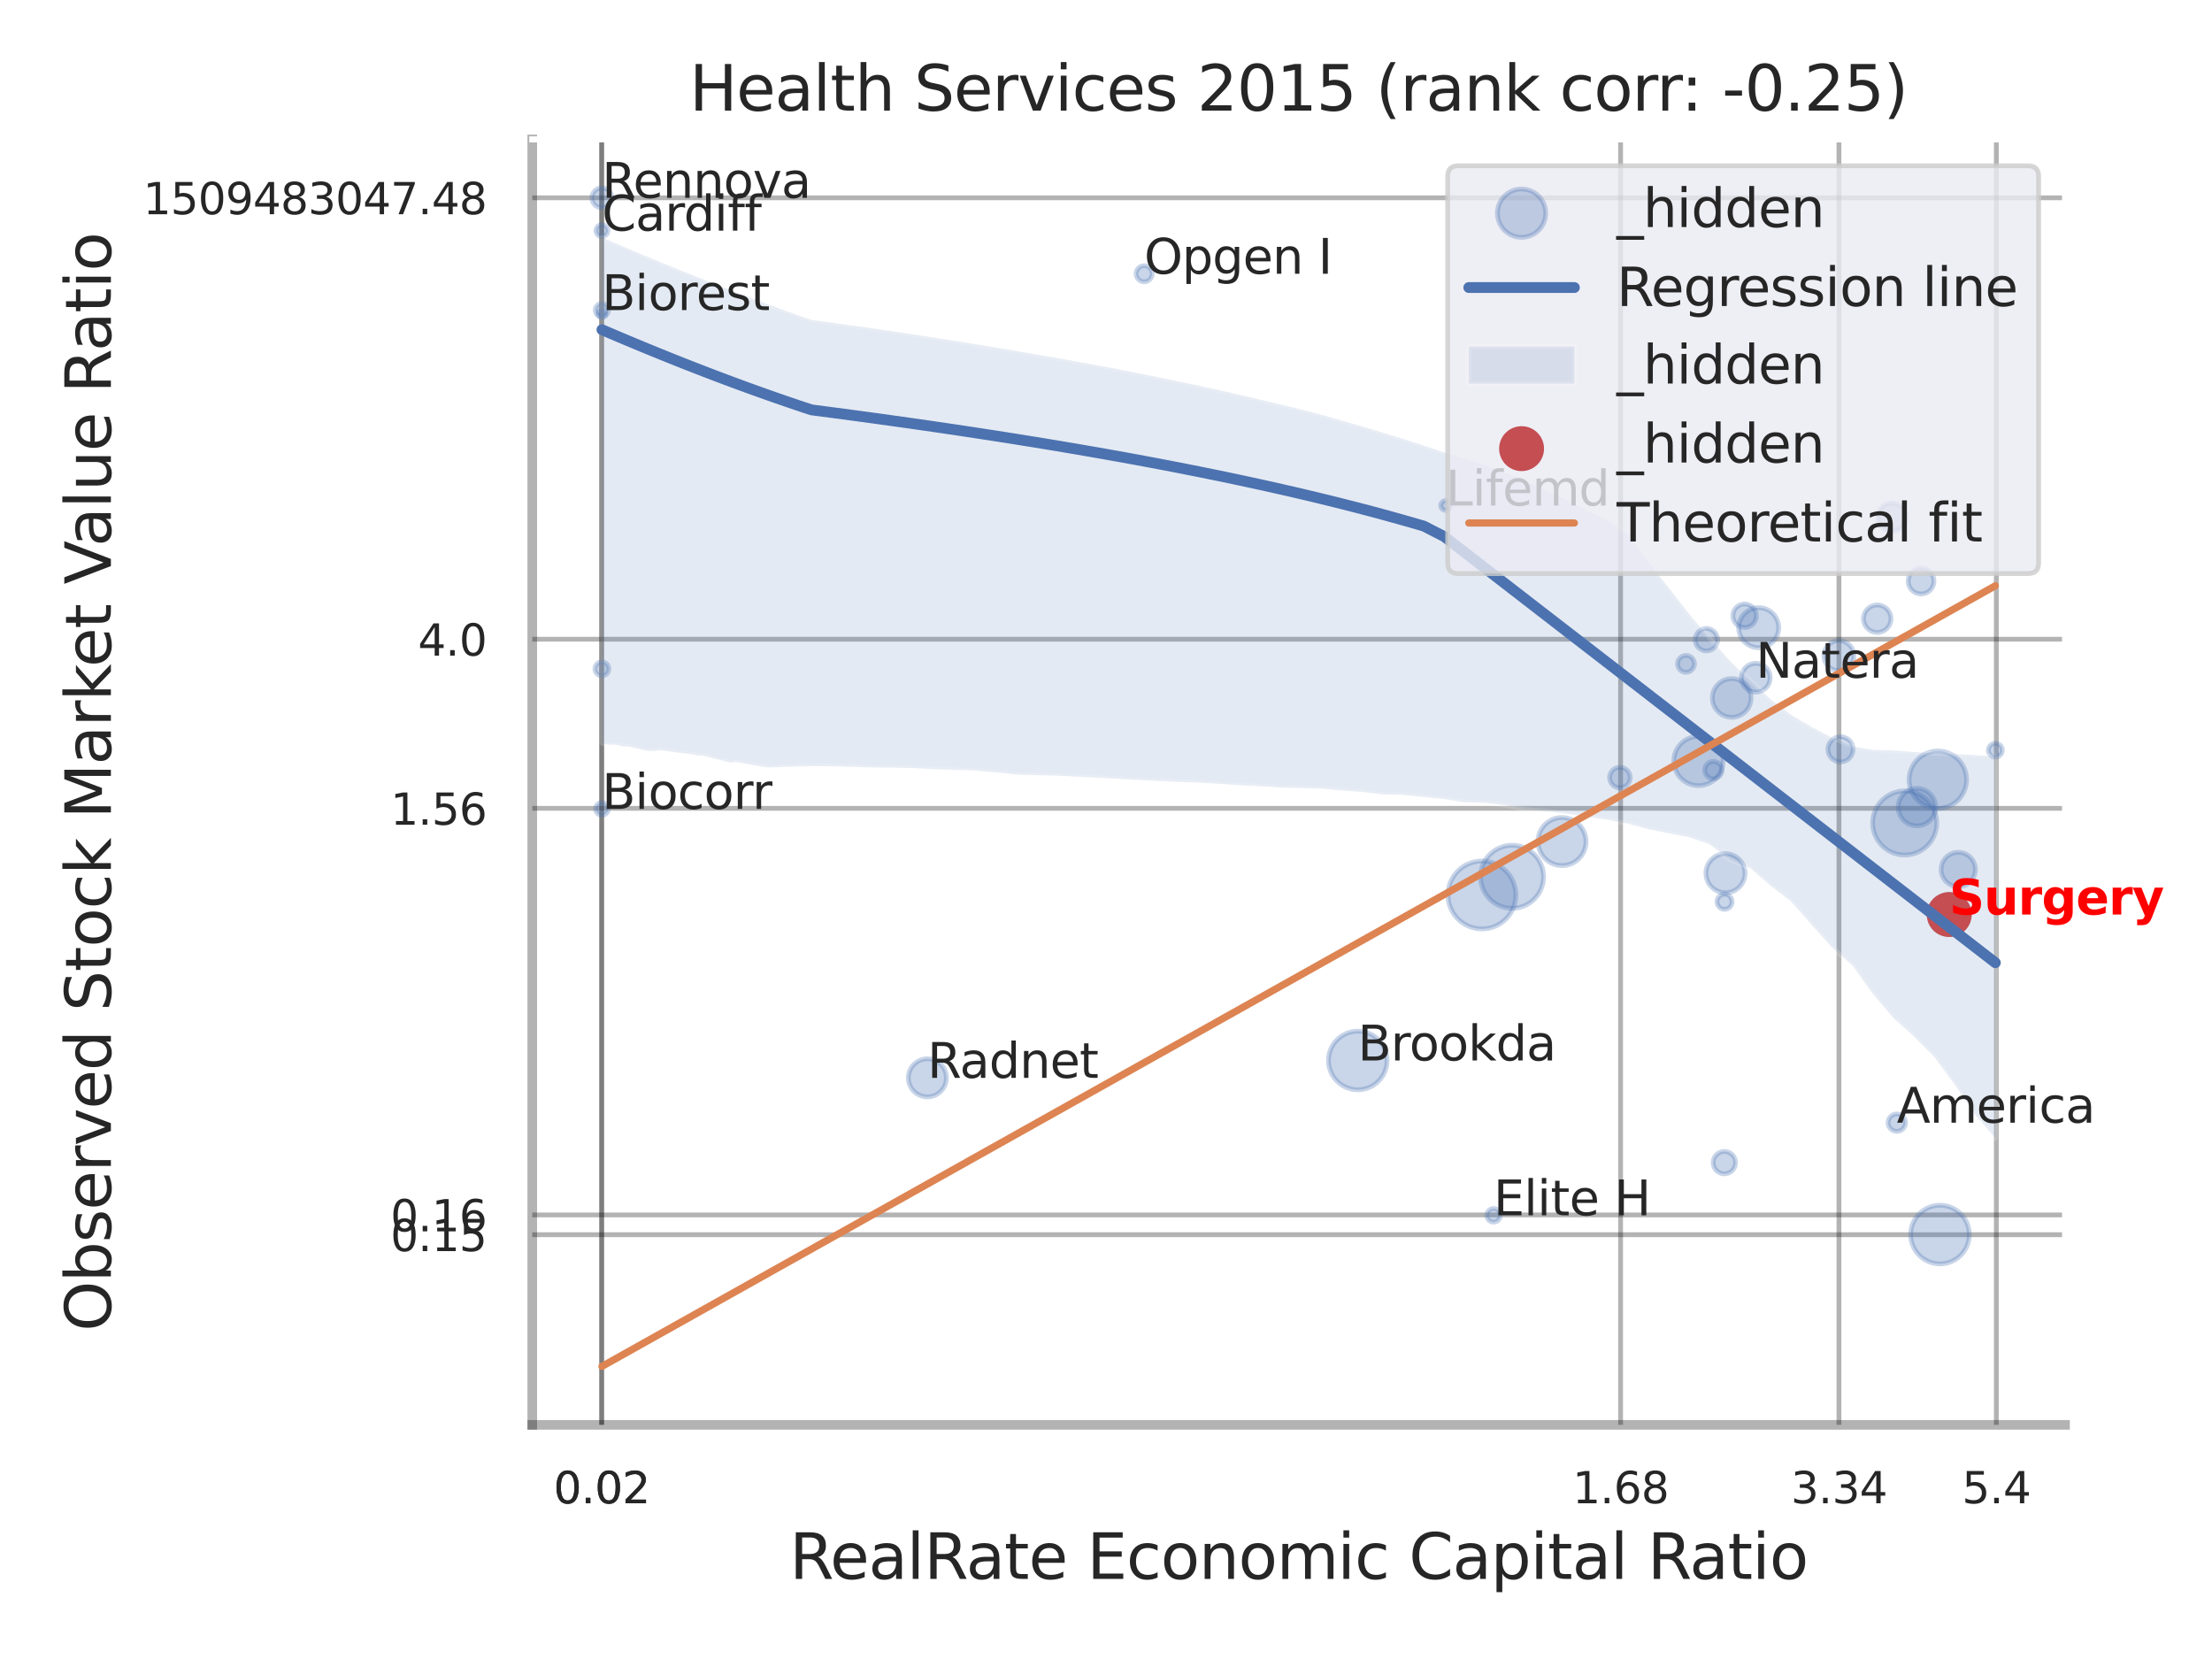 <?xml version="1.0" encoding="utf-8" standalone="no"?>
<!DOCTYPE svg PUBLIC "-//W3C//DTD SVG 1.1//EN"
  "http://www.w3.org/Graphics/SVG/1.1/DTD/svg11.dtd">
<svg xmlns:xlink="http://www.w3.org/1999/xlink" width="460.8pt" height="345.6pt" viewBox="0 0 460.8 345.6" xmlns="http://www.w3.org/2000/svg" version="1.1">
 <defs>
  <style type="text/css">*{stroke-linejoin: round; stroke-linecap: butt}</style>
 </defs>
 <g id="figure_1">
  <g id="patch_1">
   <path d="M 0 345.6 
L 460.8 345.6 
L 460.8 0 
L 0 0 
z
" style="fill: #ffffff"/>
  </g>
  <g id="axes_1">
   <g id="patch_2">
    <path d="M 110.88 296.82 
L 430.183 296.82 
L 430.183 29.04 
L 110.88 29.04 
z
" style="fill: #ffffff"/>
   </g>
   <g id="matplotlib.axis_1">
    <g id="xtick_1">
     <g id="line2d_1">
      <path d="M 125.339 296.82 
L 125.339 29.04 
" clip-path="url(#pb3eddbef8a)" style="fill: none; stroke: #000000; stroke-opacity: 0.3; stroke-linecap: round"/>
     </g>
     <g id="text_1">
      <!-- 0.02 -->
      <g style="fill: #262626" transform="translate(115.319 313.159) scale(0.09 -0.09)">
       <defs>
        <path id="DejaVuSans-30" d="M 2034 4250 
Q 1547 4250 1301 3770 
Q 1056 3291 1056 2328 
Q 1056 1369 1301 889 
Q 1547 409 2034 409 
Q 2525 409 2770 889 
Q 3016 1369 3016 2328 
Q 3016 3291 2770 3770 
Q 2525 4250 2034 4250 
z
M 2034 4750 
Q 2819 4750 3233 4129 
Q 3647 3509 3647 2328 
Q 3647 1150 3233 529 
Q 2819 -91 2034 -91 
Q 1250 -91 836 529 
Q 422 1150 422 2328 
Q 422 3509 836 4129 
Q 1250 4750 2034 4750 
z
" transform="scale(0.016)"/>
        <path id="DejaVuSans-2e" d="M 684 794 
L 1344 794 
L 1344 0 
L 684 0 
L 684 794 
z
" transform="scale(0.016)"/>
        <path id="DejaVuSans-32" d="M 1228 531 
L 3431 531 
L 3431 0 
L 469 0 
L 469 531 
Q 828 903 1448 1529 
Q 2069 2156 2228 2338 
Q 2531 2678 2651 2914 
Q 2772 3150 2772 3378 
Q 2772 3750 2511 3984 
Q 2250 4219 1831 4219 
Q 1534 4219 1204 4116 
Q 875 4013 500 3803 
L 500 4441 
Q 881 4594 1212 4672 
Q 1544 4750 1819 4750 
Q 2544 4750 2975 4387 
Q 3406 4025 3406 3419 
Q 3406 3131 3298 2873 
Q 3191 2616 2906 2266 
Q 2828 2175 2409 1742 
Q 1991 1309 1228 531 
z
" transform="scale(0.016)"/>
       </defs>
       <use xlink:href="#DejaVuSans-30"/>
       <use xlink:href="#DejaVuSans-2e" transform="translate(63.623 0)"/>
       <use xlink:href="#DejaVuSans-30" transform="translate(95.41 0)"/>
       <use xlink:href="#DejaVuSans-32" transform="translate(159.033 0)"/>
      </g>
     </g>
    </g>
    <g id="xtick_2">
     <g id="line2d_2">
      <path d="M 125.339 296.82 
L 125.339 29.04 
" clip-path="url(#pb3eddbef8a)" style="fill: none; stroke: #000000; stroke-opacity: 0.3; stroke-linecap: round"/>
     </g>
     <g id="text_2">
      <!-- 0.02 -->
      <g style="fill: #262626" transform="translate(115.319 313.159) scale(0.09 -0.09)">
       <use xlink:href="#DejaVuSans-30"/>
       <use xlink:href="#DejaVuSans-2e" transform="translate(63.623 0)"/>
       <use xlink:href="#DejaVuSans-30" transform="translate(95.41 0)"/>
       <use xlink:href="#DejaVuSans-32" transform="translate(159.033 0)"/>
      </g>
     </g>
    </g>
    <g id="xtick_3">
     <g id="line2d_3">
      <path d="M 337.598 296.82 
L 337.598 29.04 
" clip-path="url(#pb3eddbef8a)" style="fill: none; stroke: #000000; stroke-opacity: 0.3; stroke-linecap: round"/>
     </g>
     <g id="text_3">
      <!-- 1.68 -->
      <g style="fill: #262626" transform="translate(327.579 313.159) scale(0.09 -0.09)">
       <defs>
        <path id="DejaVuSans-31" d="M 794 531 
L 1825 531 
L 1825 4091 
L 703 3866 
L 703 4441 
L 1819 4666 
L 2450 4666 
L 2450 531 
L 3481 531 
L 3481 0 
L 794 0 
L 794 531 
z
" transform="scale(0.016)"/>
        <path id="DejaVuSans-36" d="M 2113 2584 
Q 1688 2584 1439 2293 
Q 1191 2003 1191 1497 
Q 1191 994 1439 701 
Q 1688 409 2113 409 
Q 2538 409 2786 701 
Q 3034 994 3034 1497 
Q 3034 2003 2786 2293 
Q 2538 2584 2113 2584 
z
M 3366 4563 
L 3366 3988 
Q 3128 4100 2886 4159 
Q 2644 4219 2406 4219 
Q 1781 4219 1451 3797 
Q 1122 3375 1075 2522 
Q 1259 2794 1537 2939 
Q 1816 3084 2150 3084 
Q 2853 3084 3261 2657 
Q 3669 2231 3669 1497 
Q 3669 778 3244 343 
Q 2819 -91 2113 -91 
Q 1303 -91 875 529 
Q 447 1150 447 2328 
Q 447 3434 972 4092 
Q 1497 4750 2381 4750 
Q 2619 4750 2861 4703 
Q 3103 4656 3366 4563 
z
" transform="scale(0.016)"/>
        <path id="DejaVuSans-38" d="M 2034 2216 
Q 1584 2216 1326 1975 
Q 1069 1734 1069 1313 
Q 1069 891 1326 650 
Q 1584 409 2034 409 
Q 2484 409 2743 651 
Q 3003 894 3003 1313 
Q 3003 1734 2745 1975 
Q 2488 2216 2034 2216 
z
M 1403 2484 
Q 997 2584 770 2862 
Q 544 3141 544 3541 
Q 544 4100 942 4425 
Q 1341 4750 2034 4750 
Q 2731 4750 3128 4425 
Q 3525 4100 3525 3541 
Q 3525 3141 3298 2862 
Q 3072 2584 2669 2484 
Q 3125 2378 3379 2068 
Q 3634 1759 3634 1313 
Q 3634 634 3220 271 
Q 2806 -91 2034 -91 
Q 1263 -91 848 271 
Q 434 634 434 1313 
Q 434 1759 690 2068 
Q 947 2378 1403 2484 
z
M 1172 3481 
Q 1172 3119 1398 2916 
Q 1625 2713 2034 2713 
Q 2441 2713 2670 2916 
Q 2900 3119 2900 3481 
Q 2900 3844 2670 4047 
Q 2441 4250 2034 4250 
Q 1625 4250 1398 4047 
Q 1172 3844 1172 3481 
z
" transform="scale(0.016)"/>
       </defs>
       <use xlink:href="#DejaVuSans-31"/>
       <use xlink:href="#DejaVuSans-2e" transform="translate(63.623 0)"/>
       <use xlink:href="#DejaVuSans-36" transform="translate(95.41 0)"/>
       <use xlink:href="#DejaVuSans-38" transform="translate(159.033 0)"/>
      </g>
     </g>
    </g>
    <g id="xtick_4">
     <g id="line2d_4">
      <path d="M 383.09 296.82 
L 383.09 29.04 
" clip-path="url(#pb3eddbef8a)" style="fill: none; stroke: #000000; stroke-opacity: 0.3; stroke-linecap: round"/>
     </g>
     <g id="text_4">
      <!-- 3.34 -->
      <g style="fill: #262626" transform="translate(373.071 313.159) scale(0.09 -0.09)">
       <defs>
        <path id="DejaVuSans-33" d="M 2597 2516 
Q 3050 2419 3304 2112 
Q 3559 1806 3559 1356 
Q 3559 666 3084 287 
Q 2609 -91 1734 -91 
Q 1441 -91 1130 -33 
Q 819 25 488 141 
L 488 750 
Q 750 597 1062 519 
Q 1375 441 1716 441 
Q 2309 441 2620 675 
Q 2931 909 2931 1356 
Q 2931 1769 2642 2001 
Q 2353 2234 1838 2234 
L 1294 2234 
L 1294 2753 
L 1863 2753 
Q 2328 2753 2575 2939 
Q 2822 3125 2822 3475 
Q 2822 3834 2567 4026 
Q 2313 4219 1838 4219 
Q 1578 4219 1281 4162 
Q 984 4106 628 3988 
L 628 4550 
Q 988 4650 1302 4700 
Q 1616 4750 1894 4750 
Q 2613 4750 3031 4423 
Q 3450 4097 3450 3541 
Q 3450 3153 3228 2886 
Q 3006 2619 2597 2516 
z
" transform="scale(0.016)"/>
        <path id="DejaVuSans-34" d="M 2419 4116 
L 825 1625 
L 2419 1625 
L 2419 4116 
z
M 2253 4666 
L 3047 4666 
L 3047 1625 
L 3713 1625 
L 3713 1100 
L 3047 1100 
L 3047 0 
L 2419 0 
L 2419 1100 
L 313 1100 
L 313 1709 
L 2253 4666 
z
" transform="scale(0.016)"/>
       </defs>
       <use xlink:href="#DejaVuSans-33"/>
       <use xlink:href="#DejaVuSans-2e" transform="translate(63.623 0)"/>
       <use xlink:href="#DejaVuSans-33" transform="translate(95.41 0)"/>
       <use xlink:href="#DejaVuSans-34" transform="translate(159.033 0)"/>
      </g>
     </g>
    </g>
    <g id="xtick_5">
     <g id="line2d_5">
      <path d="M 415.871 296.82 
L 415.871 29.04 
" clip-path="url(#pb3eddbef8a)" style="fill: none; stroke: #000000; stroke-opacity: 0.3; stroke-linecap: round"/>
     </g>
     <g id="text_5">
      <!-- 5.4 -->
      <g style="fill: #262626" transform="translate(408.714 313.159) scale(0.09 -0.09)">
       <defs>
        <path id="DejaVuSans-35" d="M 691 4666 
L 3169 4666 
L 3169 4134 
L 1269 4134 
L 1269 2991 
Q 1406 3038 1543 3061 
Q 1681 3084 1819 3084 
Q 2600 3084 3056 2656 
Q 3513 2228 3513 1497 
Q 3513 744 3044 326 
Q 2575 -91 1722 -91 
Q 1428 -91 1123 -41 
Q 819 9 494 109 
L 494 744 
Q 775 591 1075 516 
Q 1375 441 1709 441 
Q 2250 441 2565 725 
Q 2881 1009 2881 1497 
Q 2881 1984 2565 2268 
Q 2250 2553 1709 2553 
Q 1456 2553 1204 2497 
Q 953 2441 691 2322 
L 691 4666 
z
" transform="scale(0.016)"/>
       </defs>
       <use xlink:href="#DejaVuSans-35"/>
       <use xlink:href="#DejaVuSans-2e" transform="translate(63.623 0)"/>
       <use xlink:href="#DejaVuSans-34" transform="translate(95.41 0)"/>
      </g>
     </g>
    </g>
    <g id="xtick_6"/>
    <g id="xtick_7"/>
    <g id="text_6">
     <!-- RealRate Economic Capital Ratio -->
     <g style="fill: #262626" transform="translate(164.478 328.908) scale(0.13 -0.13)">
      <defs>
       <path id="DejaVuSans-52" d="M 2841 2188 
Q 3044 2119 3236 1894 
Q 3428 1669 3622 1275 
L 4263 0 
L 3584 0 
L 2988 1197 
Q 2756 1666 2539 1819 
Q 2322 1972 1947 1972 
L 1259 1972 
L 1259 0 
L 628 0 
L 628 4666 
L 2053 4666 
Q 2853 4666 3247 4331 
Q 3641 3997 3641 3322 
Q 3641 2881 3436 2590 
Q 3231 2300 2841 2188 
z
M 1259 4147 
L 1259 2491 
L 2053 2491 
Q 2509 2491 2742 2702 
Q 2975 2913 2975 3322 
Q 2975 3731 2742 3939 
Q 2509 4147 2053 4147 
L 1259 4147 
z
" transform="scale(0.016)"/>
       <path id="DejaVuSans-65" d="M 3597 1894 
L 3597 1613 
L 953 1613 
Q 991 1019 1311 708 
Q 1631 397 2203 397 
Q 2534 397 2845 478 
Q 3156 559 3463 722 
L 3463 178 
Q 3153 47 2828 -22 
Q 2503 -91 2169 -91 
Q 1331 -91 842 396 
Q 353 884 353 1716 
Q 353 2575 817 3079 
Q 1281 3584 2069 3584 
Q 2775 3584 3186 3129 
Q 3597 2675 3597 1894 
z
M 3022 2063 
Q 3016 2534 2758 2815 
Q 2500 3097 2075 3097 
Q 1594 3097 1305 2825 
Q 1016 2553 972 2059 
L 3022 2063 
z
" transform="scale(0.016)"/>
       <path id="DejaVuSans-61" d="M 2194 1759 
Q 1497 1759 1228 1600 
Q 959 1441 959 1056 
Q 959 750 1161 570 
Q 1363 391 1709 391 
Q 2188 391 2477 730 
Q 2766 1069 2766 1631 
L 2766 1759 
L 2194 1759 
z
M 3341 1997 
L 3341 0 
L 2766 0 
L 2766 531 
Q 2569 213 2275 61 
Q 1981 -91 1556 -91 
Q 1019 -91 701 211 
Q 384 513 384 1019 
Q 384 1609 779 1909 
Q 1175 2209 1959 2209 
L 2766 2209 
L 2766 2266 
Q 2766 2663 2505 2880 
Q 2244 3097 1772 3097 
Q 1472 3097 1187 3025 
Q 903 2953 641 2809 
L 641 3341 
Q 956 3463 1253 3523 
Q 1550 3584 1831 3584 
Q 2591 3584 2966 3190 
Q 3341 2797 3341 1997 
z
" transform="scale(0.016)"/>
       <path id="DejaVuSans-6c" d="M 603 4863 
L 1178 4863 
L 1178 0 
L 603 0 
L 603 4863 
z
" transform="scale(0.016)"/>
       <path id="DejaVuSans-74" d="M 1172 4494 
L 1172 3500 
L 2356 3500 
L 2356 3053 
L 1172 3053 
L 1172 1153 
Q 1172 725 1289 603 
Q 1406 481 1766 481 
L 2356 481 
L 2356 0 
L 1766 0 
Q 1100 0 847 248 
Q 594 497 594 1153 
L 594 3053 
L 172 3053 
L 172 3500 
L 594 3500 
L 594 4494 
L 1172 4494 
z
" transform="scale(0.016)"/>
       <path id="DejaVuSans-20" transform="scale(0.016)"/>
       <path id="DejaVuSans-45" d="M 628 4666 
L 3578 4666 
L 3578 4134 
L 1259 4134 
L 1259 2753 
L 3481 2753 
L 3481 2222 
L 1259 2222 
L 1259 531 
L 3634 531 
L 3634 0 
L 628 0 
L 628 4666 
z
" transform="scale(0.016)"/>
       <path id="DejaVuSans-63" d="M 3122 3366 
L 3122 2828 
Q 2878 2963 2633 3030 
Q 2388 3097 2138 3097 
Q 1578 3097 1268 2742 
Q 959 2388 959 1747 
Q 959 1106 1268 751 
Q 1578 397 2138 397 
Q 2388 397 2633 464 
Q 2878 531 3122 666 
L 3122 134 
Q 2881 22 2623 -34 
Q 2366 -91 2075 -91 
Q 1284 -91 818 406 
Q 353 903 353 1747 
Q 353 2603 823 3093 
Q 1294 3584 2113 3584 
Q 2378 3584 2631 3529 
Q 2884 3475 3122 3366 
z
" transform="scale(0.016)"/>
       <path id="DejaVuSans-6f" d="M 1959 3097 
Q 1497 3097 1228 2736 
Q 959 2375 959 1747 
Q 959 1119 1226 758 
Q 1494 397 1959 397 
Q 2419 397 2687 759 
Q 2956 1122 2956 1747 
Q 2956 2369 2687 2733 
Q 2419 3097 1959 3097 
z
M 1959 3584 
Q 2709 3584 3137 3096 
Q 3566 2609 3566 1747 
Q 3566 888 3137 398 
Q 2709 -91 1959 -91 
Q 1206 -91 779 398 
Q 353 888 353 1747 
Q 353 2609 779 3096 
Q 1206 3584 1959 3584 
z
" transform="scale(0.016)"/>
       <path id="DejaVuSans-6e" d="M 3513 2113 
L 3513 0 
L 2938 0 
L 2938 2094 
Q 2938 2591 2744 2837 
Q 2550 3084 2163 3084 
Q 1697 3084 1428 2787 
Q 1159 2491 1159 1978 
L 1159 0 
L 581 0 
L 581 3500 
L 1159 3500 
L 1159 2956 
Q 1366 3272 1645 3428 
Q 1925 3584 2291 3584 
Q 2894 3584 3203 3211 
Q 3513 2838 3513 2113 
z
" transform="scale(0.016)"/>
       <path id="DejaVuSans-6d" d="M 3328 2828 
Q 3544 3216 3844 3400 
Q 4144 3584 4550 3584 
Q 5097 3584 5394 3201 
Q 5691 2819 5691 2113 
L 5691 0 
L 5113 0 
L 5113 2094 
Q 5113 2597 4934 2840 
Q 4756 3084 4391 3084 
Q 3944 3084 3684 2787 
Q 3425 2491 3425 1978 
L 3425 0 
L 2847 0 
L 2847 2094 
Q 2847 2600 2669 2842 
Q 2491 3084 2119 3084 
Q 1678 3084 1418 2786 
Q 1159 2488 1159 1978 
L 1159 0 
L 581 0 
L 581 3500 
L 1159 3500 
L 1159 2956 
Q 1356 3278 1631 3431 
Q 1906 3584 2284 3584 
Q 2666 3584 2933 3390 
Q 3200 3197 3328 2828 
z
" transform="scale(0.016)"/>
       <path id="DejaVuSans-69" d="M 603 3500 
L 1178 3500 
L 1178 0 
L 603 0 
L 603 3500 
z
M 603 4863 
L 1178 4863 
L 1178 4134 
L 603 4134 
L 603 4863 
z
" transform="scale(0.016)"/>
       <path id="DejaVuSans-43" d="M 4122 4306 
L 4122 3641 
Q 3803 3938 3442 4084 
Q 3081 4231 2675 4231 
Q 1875 4231 1450 3742 
Q 1025 3253 1025 2328 
Q 1025 1406 1450 917 
Q 1875 428 2675 428 
Q 3081 428 3442 575 
Q 3803 722 4122 1019 
L 4122 359 
Q 3791 134 3420 21 
Q 3050 -91 2638 -91 
Q 1578 -91 968 557 
Q 359 1206 359 2328 
Q 359 3453 968 4101 
Q 1578 4750 2638 4750 
Q 3056 4750 3426 4639 
Q 3797 4528 4122 4306 
z
" transform="scale(0.016)"/>
       <path id="DejaVuSans-70" d="M 1159 525 
L 1159 -1331 
L 581 -1331 
L 581 3500 
L 1159 3500 
L 1159 2969 
Q 1341 3281 1617 3432 
Q 1894 3584 2278 3584 
Q 2916 3584 3314 3078 
Q 3713 2572 3713 1747 
Q 3713 922 3314 415 
Q 2916 -91 2278 -91 
Q 1894 -91 1617 61 
Q 1341 213 1159 525 
z
M 3116 1747 
Q 3116 2381 2855 2742 
Q 2594 3103 2138 3103 
Q 1681 3103 1420 2742 
Q 1159 2381 1159 1747 
Q 1159 1113 1420 752 
Q 1681 391 2138 391 
Q 2594 391 2855 752 
Q 3116 1113 3116 1747 
z
" transform="scale(0.016)"/>
      </defs>
      <use xlink:href="#DejaVuSans-52"/>
      <use xlink:href="#DejaVuSans-65" transform="translate(64.982 0)"/>
      <use xlink:href="#DejaVuSans-61" transform="translate(126.506 0)"/>
      <use xlink:href="#DejaVuSans-6c" transform="translate(187.785 0)"/>
      <use xlink:href="#DejaVuSans-52" transform="translate(215.568 0)"/>
      <use xlink:href="#DejaVuSans-61" transform="translate(282.801 0)"/>
      <use xlink:href="#DejaVuSans-74" transform="translate(344.08 0)"/>
      <use xlink:href="#DejaVuSans-65" transform="translate(383.289 0)"/>
      <use xlink:href="#DejaVuSans-20" transform="translate(444.812 0)"/>
      <use xlink:href="#DejaVuSans-45" transform="translate(476.6 0)"/>
      <use xlink:href="#DejaVuSans-63" transform="translate(539.783 0)"/>
      <use xlink:href="#DejaVuSans-6f" transform="translate(594.764 0)"/>
      <use xlink:href="#DejaVuSans-6e" transform="translate(655.945 0)"/>
      <use xlink:href="#DejaVuSans-6f" transform="translate(719.324 0)"/>
      <use xlink:href="#DejaVuSans-6d" transform="translate(780.506 0)"/>
      <use xlink:href="#DejaVuSans-69" transform="translate(877.918 0)"/>
      <use xlink:href="#DejaVuSans-63" transform="translate(905.701 0)"/>
      <use xlink:href="#DejaVuSans-20" transform="translate(960.682 0)"/>
      <use xlink:href="#DejaVuSans-43" transform="translate(992.469 0)"/>
      <use xlink:href="#DejaVuSans-61" transform="translate(1062.293 0)"/>
      <use xlink:href="#DejaVuSans-70" transform="translate(1123.572 0)"/>
      <use xlink:href="#DejaVuSans-69" transform="translate(1187.049 0)"/>
      <use xlink:href="#DejaVuSans-74" transform="translate(1214.832 0)"/>
      <use xlink:href="#DejaVuSans-61" transform="translate(1254.041 0)"/>
      <use xlink:href="#DejaVuSans-6c" transform="translate(1315.32 0)"/>
      <use xlink:href="#DejaVuSans-20" transform="translate(1343.104 0)"/>
      <use xlink:href="#DejaVuSans-52" transform="translate(1374.891 0)"/>
      <use xlink:href="#DejaVuSans-61" transform="translate(1442.123 0)"/>
      <use xlink:href="#DejaVuSans-74" transform="translate(1503.402 0)"/>
      <use xlink:href="#DejaVuSans-69" transform="translate(1542.611 0)"/>
      <use xlink:href="#DejaVuSans-6f" transform="translate(1570.395 0)"/>
     </g>
    </g>
   </g>
   <g id="matplotlib.axis_2">
    <g id="ytick_1">
     <g id="line2d_6">
      <path d="M 110.88 257.213 
L 430.183 257.213 
" clip-path="url(#pb3eddbef8a)" style="fill: none; stroke: #000000; stroke-opacity: 0.3; stroke-linecap: round"/>
     </g>
     <g id="text_7">
      <!-- 0.15 -->
      <g style="fill: #262626" transform="translate(81.341 260.633) scale(0.09 -0.09)">
       <use xlink:href="#DejaVuSans-30"/>
       <use xlink:href="#DejaVuSans-2e" transform="translate(63.623 0)"/>
       <use xlink:href="#DejaVuSans-31" transform="translate(95.41 0)"/>
       <use xlink:href="#DejaVuSans-35" transform="translate(159.033 0)"/>
      </g>
     </g>
    </g>
    <g id="ytick_2">
     <g id="line2d_7">
      <path d="M 110.88 253.091 
L 430.183 253.091 
" clip-path="url(#pb3eddbef8a)" style="fill: none; stroke: #000000; stroke-opacity: 0.3; stroke-linecap: round"/>
     </g>
     <g id="text_8">
      <!-- 0.16 -->
      <g style="fill: #262626" transform="translate(81.341 256.51) scale(0.09 -0.09)">
       <use xlink:href="#DejaVuSans-30"/>
       <use xlink:href="#DejaVuSans-2e" transform="translate(63.623 0)"/>
       <use xlink:href="#DejaVuSans-31" transform="translate(95.41 0)"/>
       <use xlink:href="#DejaVuSans-36" transform="translate(159.033 0)"/>
      </g>
     </g>
    </g>
    <g id="ytick_3">
     <g id="line2d_8">
      <path d="M 110.88 168.386 
L 430.183 168.386 
" clip-path="url(#pb3eddbef8a)" style="fill: none; stroke: #000000; stroke-opacity: 0.3; stroke-linecap: round"/>
     </g>
     <g id="text_9">
      <!-- 1.56 -->
      <g style="fill: #262626" transform="translate(81.341 171.806) scale(0.09 -0.09)">
       <use xlink:href="#DejaVuSans-31"/>
       <use xlink:href="#DejaVuSans-2e" transform="translate(63.623 0)"/>
       <use xlink:href="#DejaVuSans-35" transform="translate(95.41 0)"/>
       <use xlink:href="#DejaVuSans-36" transform="translate(159.033 0)"/>
      </g>
     </g>
    </g>
    <g id="ytick_4">
     <g id="line2d_9">
      <path d="M 110.88 133.155 
L 430.183 133.155 
" clip-path="url(#pb3eddbef8a)" style="fill: none; stroke: #000000; stroke-opacity: 0.3; stroke-linecap: round"/>
     </g>
     <g id="text_10">
      <!-- 4.0 -->
      <g style="fill: #262626" transform="translate(87.067 136.575) scale(0.09 -0.09)">
       <use xlink:href="#DejaVuSans-34"/>
       <use xlink:href="#DejaVuSans-2e" transform="translate(63.623 0)"/>
       <use xlink:href="#DejaVuSans-30" transform="translate(95.41 0)"/>
      </g>
     </g>
    </g>
    <g id="ytick_5">
     <g id="line2d_10">
      <path d="M 110.88 41.205 
L 430.183 41.205 
" clip-path="url(#pb3eddbef8a)" style="fill: none; stroke: #000000; stroke-opacity: 0.3; stroke-linecap: round"/>
     </g>
     <g id="text_11">
      <!-- 1509483047.48 -->
      <g style="fill: #262626" transform="translate(29.805 44.624) scale(0.09 -0.09)">
       <defs>
        <path id="DejaVuSans-39" d="M 703 97 
L 703 672 
Q 941 559 1184 500 
Q 1428 441 1663 441 
Q 2288 441 2617 861 
Q 2947 1281 2994 2138 
Q 2813 1869 2534 1725 
Q 2256 1581 1919 1581 
Q 1219 1581 811 2004 
Q 403 2428 403 3163 
Q 403 3881 828 4315 
Q 1253 4750 1959 4750 
Q 2769 4750 3195 4129 
Q 3622 3509 3622 2328 
Q 3622 1225 3098 567 
Q 2575 -91 1691 -91 
Q 1453 -91 1209 -44 
Q 966 3 703 97 
z
M 1959 2075 
Q 2384 2075 2632 2365 
Q 2881 2656 2881 3163 
Q 2881 3666 2632 3958 
Q 2384 4250 1959 4250 
Q 1534 4250 1286 3958 
Q 1038 3666 1038 3163 
Q 1038 2656 1286 2365 
Q 1534 2075 1959 2075 
z
" transform="scale(0.016)"/>
        <path id="DejaVuSans-37" d="M 525 4666 
L 3525 4666 
L 3525 4397 
L 1831 0 
L 1172 0 
L 2766 4134 
L 525 4134 
L 525 4666 
z
" transform="scale(0.016)"/>
       </defs>
       <use xlink:href="#DejaVuSans-31"/>
       <use xlink:href="#DejaVuSans-35" transform="translate(63.623 0)"/>
       <use xlink:href="#DejaVuSans-30" transform="translate(127.246 0)"/>
       <use xlink:href="#DejaVuSans-39" transform="translate(190.869 0)"/>
       <use xlink:href="#DejaVuSans-34" transform="translate(254.492 0)"/>
       <use xlink:href="#DejaVuSans-38" transform="translate(318.115 0)"/>
       <use xlink:href="#DejaVuSans-33" transform="translate(381.738 0)"/>
       <use xlink:href="#DejaVuSans-30" transform="translate(445.361 0)"/>
       <use xlink:href="#DejaVuSans-34" transform="translate(508.984 0)"/>
       <use xlink:href="#DejaVuSans-37" transform="translate(572.607 0)"/>
       <use xlink:href="#DejaVuSans-2e" transform="translate(636.23 0)"/>
       <use xlink:href="#DejaVuSans-34" transform="translate(668.018 0)"/>
       <use xlink:href="#DejaVuSans-38" transform="translate(731.641 0)"/>
      </g>
     </g>
    </g>
    <g id="ytick_6"/>
    <g id="ytick_7"/>
    <g id="ytick_8"/>
    <g id="ytick_9"/>
    <g id="text_12">
     <!-- Observed Stock Market Value Ratio -->
     <g style="fill: #262626" transform="translate(23.101 277.332) rotate(-90) scale(0.13 -0.13)">
      <defs>
       <path id="DejaVuSans-4f" d="M 2522 4238 
Q 1834 4238 1429 3725 
Q 1025 3213 1025 2328 
Q 1025 1447 1429 934 
Q 1834 422 2522 422 
Q 3209 422 3611 934 
Q 4013 1447 4013 2328 
Q 4013 3213 3611 3725 
Q 3209 4238 2522 4238 
z
M 2522 4750 
Q 3503 4750 4090 4092 
Q 4678 3434 4678 2328 
Q 4678 1225 4090 567 
Q 3503 -91 2522 -91 
Q 1538 -91 948 565 
Q 359 1222 359 2328 
Q 359 3434 948 4092 
Q 1538 4750 2522 4750 
z
" transform="scale(0.016)"/>
       <path id="DejaVuSans-62" d="M 3116 1747 
Q 3116 2381 2855 2742 
Q 2594 3103 2138 3103 
Q 1681 3103 1420 2742 
Q 1159 2381 1159 1747 
Q 1159 1113 1420 752 
Q 1681 391 2138 391 
Q 2594 391 2855 752 
Q 3116 1113 3116 1747 
z
M 1159 2969 
Q 1341 3281 1617 3432 
Q 1894 3584 2278 3584 
Q 2916 3584 3314 3078 
Q 3713 2572 3713 1747 
Q 3713 922 3314 415 
Q 2916 -91 2278 -91 
Q 1894 -91 1617 61 
Q 1341 213 1159 525 
L 1159 0 
L 581 0 
L 581 4863 
L 1159 4863 
L 1159 2969 
z
" transform="scale(0.016)"/>
       <path id="DejaVuSans-73" d="M 2834 3397 
L 2834 2853 
Q 2591 2978 2328 3040 
Q 2066 3103 1784 3103 
Q 1356 3103 1142 2972 
Q 928 2841 928 2578 
Q 928 2378 1081 2264 
Q 1234 2150 1697 2047 
L 1894 2003 
Q 2506 1872 2764 1633 
Q 3022 1394 3022 966 
Q 3022 478 2636 193 
Q 2250 -91 1575 -91 
Q 1294 -91 989 -36 
Q 684 19 347 128 
L 347 722 
Q 666 556 975 473 
Q 1284 391 1588 391 
Q 1994 391 2212 530 
Q 2431 669 2431 922 
Q 2431 1156 2273 1281 
Q 2116 1406 1581 1522 
L 1381 1569 
Q 847 1681 609 1914 
Q 372 2147 372 2553 
Q 372 3047 722 3315 
Q 1072 3584 1716 3584 
Q 2034 3584 2315 3537 
Q 2597 3491 2834 3397 
z
" transform="scale(0.016)"/>
       <path id="DejaVuSans-72" d="M 2631 2963 
Q 2534 3019 2420 3045 
Q 2306 3072 2169 3072 
Q 1681 3072 1420 2755 
Q 1159 2438 1159 1844 
L 1159 0 
L 581 0 
L 581 3500 
L 1159 3500 
L 1159 2956 
Q 1341 3275 1631 3429 
Q 1922 3584 2338 3584 
Q 2397 3584 2469 3576 
Q 2541 3569 2628 3553 
L 2631 2963 
z
" transform="scale(0.016)"/>
       <path id="DejaVuSans-76" d="M 191 3500 
L 800 3500 
L 1894 563 
L 2988 3500 
L 3597 3500 
L 2284 0 
L 1503 0 
L 191 3500 
z
" transform="scale(0.016)"/>
       <path id="DejaVuSans-64" d="M 2906 2969 
L 2906 4863 
L 3481 4863 
L 3481 0 
L 2906 0 
L 2906 525 
Q 2725 213 2448 61 
Q 2172 -91 1784 -91 
Q 1150 -91 751 415 
Q 353 922 353 1747 
Q 353 2572 751 3078 
Q 1150 3584 1784 3584 
Q 2172 3584 2448 3432 
Q 2725 3281 2906 2969 
z
M 947 1747 
Q 947 1113 1208 752 
Q 1469 391 1925 391 
Q 2381 391 2643 752 
Q 2906 1113 2906 1747 
Q 2906 2381 2643 2742 
Q 2381 3103 1925 3103 
Q 1469 3103 1208 2742 
Q 947 2381 947 1747 
z
" transform="scale(0.016)"/>
       <path id="DejaVuSans-53" d="M 3425 4513 
L 3425 3897 
Q 3066 4069 2747 4153 
Q 2428 4238 2131 4238 
Q 1616 4238 1336 4038 
Q 1056 3838 1056 3469 
Q 1056 3159 1242 3001 
Q 1428 2844 1947 2747 
L 2328 2669 
Q 3034 2534 3370 2195 
Q 3706 1856 3706 1288 
Q 3706 609 3251 259 
Q 2797 -91 1919 -91 
Q 1588 -91 1214 -16 
Q 841 59 441 206 
L 441 856 
Q 825 641 1194 531 
Q 1563 422 1919 422 
Q 2459 422 2753 634 
Q 3047 847 3047 1241 
Q 3047 1584 2836 1778 
Q 2625 1972 2144 2069 
L 1759 2144 
Q 1053 2284 737 2584 
Q 422 2884 422 3419 
Q 422 4038 858 4394 
Q 1294 4750 2059 4750 
Q 2388 4750 2728 4690 
Q 3069 4631 3425 4513 
z
" transform="scale(0.016)"/>
       <path id="DejaVuSans-6b" d="M 581 4863 
L 1159 4863 
L 1159 1991 
L 2875 3500 
L 3609 3500 
L 1753 1863 
L 3688 0 
L 2938 0 
L 1159 1709 
L 1159 0 
L 581 0 
L 581 4863 
z
" transform="scale(0.016)"/>
       <path id="DejaVuSans-4d" d="M 628 4666 
L 1569 4666 
L 2759 1491 
L 3956 4666 
L 4897 4666 
L 4897 0 
L 4281 0 
L 4281 4097 
L 3078 897 
L 2444 897 
L 1241 4097 
L 1241 0 
L 628 0 
L 628 4666 
z
" transform="scale(0.016)"/>
       <path id="DejaVuSans-56" d="M 1831 0 
L 50 4666 
L 709 4666 
L 2188 738 
L 3669 4666 
L 4325 4666 
L 2547 0 
L 1831 0 
z
" transform="scale(0.016)"/>
       <path id="DejaVuSans-75" d="M 544 1381 
L 544 3500 
L 1119 3500 
L 1119 1403 
Q 1119 906 1312 657 
Q 1506 409 1894 409 
Q 2359 409 2629 706 
Q 2900 1003 2900 1516 
L 2900 3500 
L 3475 3500 
L 3475 0 
L 2900 0 
L 2900 538 
Q 2691 219 2414 64 
Q 2138 -91 1772 -91 
Q 1169 -91 856 284 
Q 544 659 544 1381 
z
M 1991 3584 
L 1991 3584 
z
" transform="scale(0.016)"/>
      </defs>
      <use xlink:href="#DejaVuSans-4f"/>
      <use xlink:href="#DejaVuSans-62" transform="translate(78.711 0)"/>
      <use xlink:href="#DejaVuSans-73" transform="translate(142.188 0)"/>
      <use xlink:href="#DejaVuSans-65" transform="translate(194.287 0)"/>
      <use xlink:href="#DejaVuSans-72" transform="translate(255.811 0)"/>
      <use xlink:href="#DejaVuSans-76" transform="translate(296.924 0)"/>
      <use xlink:href="#DejaVuSans-65" transform="translate(356.104 0)"/>
      <use xlink:href="#DejaVuSans-64" transform="translate(417.627 0)"/>
      <use xlink:href="#DejaVuSans-20" transform="translate(481.104 0)"/>
      <use xlink:href="#DejaVuSans-53" transform="translate(512.891 0)"/>
      <use xlink:href="#DejaVuSans-74" transform="translate(576.367 0)"/>
      <use xlink:href="#DejaVuSans-6f" transform="translate(615.576 0)"/>
      <use xlink:href="#DejaVuSans-63" transform="translate(676.758 0)"/>
      <use xlink:href="#DejaVuSans-6b" transform="translate(731.738 0)"/>
      <use xlink:href="#DejaVuSans-20" transform="translate(789.648 0)"/>
      <use xlink:href="#DejaVuSans-4d" transform="translate(821.436 0)"/>
      <use xlink:href="#DejaVuSans-61" transform="translate(907.715 0)"/>
      <use xlink:href="#DejaVuSans-72" transform="translate(968.994 0)"/>
      <use xlink:href="#DejaVuSans-6b" transform="translate(1010.107 0)"/>
      <use xlink:href="#DejaVuSans-65" transform="translate(1064.393 0)"/>
      <use xlink:href="#DejaVuSans-74" transform="translate(1125.916 0)"/>
      <use xlink:href="#DejaVuSans-20" transform="translate(1165.125 0)"/>
      <use xlink:href="#DejaVuSans-56" transform="translate(1196.912 0)"/>
      <use xlink:href="#DejaVuSans-61" transform="translate(1257.57 0)"/>
      <use xlink:href="#DejaVuSans-6c" transform="translate(1318.85 0)"/>
      <use xlink:href="#DejaVuSans-75" transform="translate(1346.633 0)"/>
      <use xlink:href="#DejaVuSans-65" transform="translate(1410.012 0)"/>
      <use xlink:href="#DejaVuSans-20" transform="translate(1471.535 0)"/>
      <use xlink:href="#DejaVuSans-52" transform="translate(1503.322 0)"/>
      <use xlink:href="#DejaVuSans-61" transform="translate(1570.555 0)"/>
      <use xlink:href="#DejaVuSans-74" transform="translate(1631.834 0)"/>
      <use xlink:href="#DejaVuSans-69" transform="translate(1671.043 0)"/>
      <use xlink:href="#DejaVuSans-6f" transform="translate(1698.826 0)"/>
     </g>
    </g>
   </g>
   <g id="PathCollection_1">
    <path d="M 366.371 134.93 
C 367.476 134.93 368.537 134.49 369.319 133.708 
C 370.101 132.926 370.541 131.866 370.541 130.76 
C 370.541 129.654 370.101 128.593 369.319 127.811 
C 368.537 127.029 367.476 126.59 366.371 126.59 
C 365.265 126.59 364.204 127.029 363.422 127.811 
C 362.64 128.593 362.2 129.654 362.2 130.76 
C 362.2 131.866 362.64 132.926 363.422 133.708 
C 364.204 134.49 365.265 134.93 366.371 134.93 
z
" clip-path="url(#pb3eddbef8a)" style="fill: #4c72b0; fill-opacity: 0.3; stroke: #4c72b0; stroke-opacity: 0.3"/>
    <path d="M 359.214 244.536 
C 359.833 244.536 360.427 244.289 360.865 243.852 
C 361.303 243.414 361.549 242.82 361.549 242.2 
C 361.549 241.581 361.303 240.987 360.865 240.549 
C 360.427 240.111 359.833 239.865 359.214 239.865 
C 358.594 239.865 358 240.111 357.562 240.549 
C 357.124 240.987 356.878 241.581 356.878 242.2 
C 356.878 242.82 357.124 243.414 357.562 243.852 
C 358 244.289 358.594 244.536 359.214 244.536 
z
" clip-path="url(#pb3eddbef8a)" style="fill: #4c72b0; fill-opacity: 0.3; stroke: #4c72b0; stroke-opacity: 0.3"/>
    <path d="M 363.438 130.722 
C 364.087 130.722 364.711 130.464 365.17 130.005 
C 365.63 129.545 365.888 128.922 365.888 128.272 
C 365.888 127.622 365.63 126.999 365.17 126.54 
C 364.711 126.08 364.087 125.822 363.438 125.822 
C 362.788 125.822 362.165 126.08 361.705 126.54 
C 361.246 126.999 360.988 127.622 360.988 128.272 
C 360.988 128.922 361.246 129.545 361.705 130.005 
C 362.165 130.464 362.788 130.722 363.438 130.722 
z
" clip-path="url(#pb3eddbef8a)" style="fill: #4c72b0; fill-opacity: 0.3; stroke: #4c72b0; stroke-opacity: 0.3"/>
    <path d="M 404.132 263.288 
C 405.752 263.288 407.306 262.645 408.452 261.499 
C 409.598 260.353 410.242 258.799 410.242 257.179 
C 410.242 255.558 409.598 254.004 408.452 252.858 
C 407.306 251.713 405.752 251.069 404.132 251.069 
C 402.512 251.069 400.957 251.713 399.812 252.858 
C 398.666 254.004 398.022 255.558 398.022 257.179 
C 398.022 258.799 398.666 260.353 399.812 261.499 
C 400.957 262.645 402.512 263.288 404.132 263.288 
z
" clip-path="url(#pb3eddbef8a)" style="fill: #4c72b0; fill-opacity: 0.3; stroke: #4c72b0; stroke-opacity: 0.3"/>
    <path d="M 394.12 110.66 
C 394.894 110.66 395.636 110.353 396.184 109.806 
C 396.731 109.259 397.038 108.516 397.038 107.743 
C 397.038 106.969 396.731 106.227 396.184 105.679 
C 395.636 105.132 394.894 104.825 394.12 104.825 
C 393.347 104.825 392.604 105.132 392.057 105.679 
C 391.51 106.227 391.203 106.969 391.203 107.743 
C 391.203 108.516 391.51 109.259 392.057 109.806 
C 392.604 110.353 393.347 110.66 394.12 110.66 
z
" clip-path="url(#pb3eddbef8a)" style="fill: #4c72b0; fill-opacity: 0.3; stroke: #4c72b0; stroke-opacity: 0.3"/>
    <path d="M 395.139 235.684 
C 395.619 235.684 396.079 235.493 396.419 235.154 
C 396.759 234.814 396.949 234.353 396.949 233.873 
C 396.949 233.393 396.759 232.932 396.419 232.593 
C 396.079 232.253 395.619 232.063 395.139 232.063 
C 394.658 232.063 394.198 232.253 393.858 232.593 
C 393.519 232.932 393.328 233.393 393.328 233.873 
C 393.328 234.353 393.519 234.814 393.858 235.154 
C 394.198 235.493 394.658 235.684 395.139 235.684 
z
" clip-path="url(#pb3eddbef8a)" style="fill: #4c72b0; fill-opacity: 0.3; stroke: #4c72b0; stroke-opacity: 0.3"/>
    <path d="M 193.192 228.503 
C 194.245 228.503 195.254 228.085 195.998 227.341 
C 196.742 226.597 197.16 225.588 197.16 224.535 
C 197.16 223.483 196.742 222.474 195.998 221.729 
C 195.254 220.985 194.245 220.567 193.192 220.567 
C 192.14 220.567 191.131 220.985 190.387 221.729 
C 189.642 222.474 189.224 223.483 189.224 224.535 
C 189.224 225.588 189.642 226.597 190.387 227.341 
C 191.131 228.085 192.14 228.503 193.192 228.503 
z
" clip-path="url(#pb3eddbef8a)" style="fill: #4c72b0; fill-opacity: 0.3; stroke: #4c72b0; stroke-opacity: 0.3"/>
    <path d="M 125.394 66.176 
C 125.604 66.176 125.806 66.092 125.955 65.944 
C 126.103 65.795 126.187 65.593 126.187 65.383 
C 126.187 65.172 126.103 64.971 125.955 64.822 
C 125.806 64.673 125.604 64.589 125.394 64.589 
C 125.183 64.589 124.982 64.673 124.833 64.822 
C 124.684 64.971 124.601 65.172 124.601 65.383 
C 124.601 65.593 124.684 65.795 124.833 65.944 
C 124.982 66.092 125.183 66.176 125.394 66.176 
z
" clip-path="url(#pb3eddbef8a)" style="fill: #4c72b0; fill-opacity: 0.3; stroke: #4c72b0; stroke-opacity: 0.3"/>
    <path d="M 351.227 140.061 
C 351.695 140.061 352.145 139.875 352.476 139.544 
C 352.807 139.213 352.993 138.764 352.993 138.296 
C 352.993 137.827 352.807 137.378 352.476 137.047 
C 352.145 136.716 351.695 136.53 351.227 136.53 
C 350.759 136.53 350.31 136.716 349.979 137.047 
C 349.647 137.378 349.461 137.827 349.461 138.296 
C 349.461 138.764 349.647 139.213 349.979 139.544 
C 350.31 139.875 350.759 140.061 351.227 140.061 
z
" clip-path="url(#pb3eddbef8a)" style="fill: #4c72b0; fill-opacity: 0.3; stroke: #4c72b0; stroke-opacity: 0.3"/>
    <path d="M 125.394 49.287 
C 125.723 49.287 126.039 49.156 126.272 48.923 
C 126.505 48.69 126.636 48.374 126.636 48.045 
C 126.636 47.716 126.505 47.4 126.272 47.167 
C 126.039 46.934 125.723 46.803 125.394 46.803 
C 125.064 46.803 124.749 46.934 124.516 47.167 
C 124.283 47.4 124.152 47.716 124.152 48.045 
C 124.152 48.374 124.283 48.69 124.516 48.923 
C 124.749 49.156 125.064 49.287 125.394 49.287 
z
" clip-path="url(#pb3eddbef8a)" style="fill: #4c72b0; fill-opacity: 0.3; stroke: #4c72b0; stroke-opacity: 0.3"/>
    <path d="M 396.79 178.121 
C 398.562 178.121 400.262 177.417 401.514 176.164 
C 402.767 174.911 403.471 173.212 403.471 171.44 
C 403.471 169.668 402.767 167.969 401.514 166.716 
C 400.262 165.463 398.562 164.759 396.79 164.759 
C 395.019 164.759 393.319 165.463 392.066 166.716 
C 390.814 167.969 390.11 169.668 390.11 171.44 
C 390.11 173.212 390.814 174.911 392.066 176.164 
C 393.319 177.417 395.019 178.121 396.79 178.121 
z
" clip-path="url(#pb3eddbef8a)" style="fill: #4c72b0; fill-opacity: 0.3; stroke: #4c72b0; stroke-opacity: 0.3"/>
    <path d="M 356.933 162.236 
C 357.413 162.236 357.873 162.045 358.213 161.706 
C 358.552 161.366 358.743 160.906 358.743 160.426 
C 358.743 159.946 358.552 159.486 358.213 159.146 
C 357.873 158.807 357.413 158.616 356.933 158.616 
C 356.453 158.616 355.993 158.807 355.653 159.146 
C 355.314 159.486 355.123 159.946 355.123 160.426 
C 355.123 160.906 355.314 161.366 355.653 161.706 
C 355.993 162.045 356.453 162.236 356.933 162.236 
z
" clip-path="url(#pb3eddbef8a)" style="fill: #4c72b0; fill-opacity: 0.3; stroke: #4c72b0; stroke-opacity: 0.3"/>
    <path d="M 383.068 139.719 
C 383.897 139.719 384.693 139.39 385.279 138.803 
C 385.866 138.217 386.195 137.421 386.195 136.592 
C 386.195 135.762 385.866 134.967 385.279 134.38 
C 384.693 133.794 383.897 133.464 383.068 133.464 
C 382.239 133.464 381.443 133.794 380.857 134.38 
C 380.27 134.967 379.94 135.762 379.94 136.592 
C 379.94 137.421 380.27 138.217 380.857 138.803 
C 381.443 139.39 382.239 139.719 383.068 139.719 
z
" clip-path="url(#pb3eddbef8a)" style="fill: #4c72b0; fill-opacity: 0.3; stroke: #4c72b0; stroke-opacity: 0.3"/>
    <path d="M 353.827 163.664 
C 355.19 163.664 356.497 163.123 357.461 162.159 
C 358.424 161.195 358.966 159.888 358.966 158.525 
C 358.966 157.163 358.424 155.855 357.461 154.892 
C 356.497 153.928 355.19 153.387 353.827 153.387 
C 352.464 153.387 351.157 153.928 350.193 154.892 
C 349.229 155.855 348.688 157.163 348.688 158.525 
C 348.688 159.888 349.229 161.195 350.193 162.159 
C 351.157 163.123 352.464 163.664 353.827 163.664 
z
" clip-path="url(#pb3eddbef8a)" style="fill: #4c72b0; fill-opacity: 0.3; stroke: #4c72b0; stroke-opacity: 0.3"/>
    <path d="M 360.75 149.433 
C 361.82 149.433 362.847 149.008 363.604 148.251 
C 364.361 147.494 364.786 146.467 364.786 145.397 
C 364.786 144.327 364.361 143.3 363.604 142.543 
C 362.847 141.786 361.82 141.361 360.75 141.361 
C 359.679 141.361 358.652 141.786 357.895 142.543 
C 357.138 143.3 356.713 144.327 356.713 145.397 
C 356.713 146.467 357.138 147.494 357.895 148.251 
C 358.652 149.008 359.679 149.433 360.75 149.433 
z
" clip-path="url(#pb3eddbef8a)" style="fill: #4c72b0; fill-opacity: 0.3; stroke: #4c72b0; stroke-opacity: 0.3"/>
    <path d="M 314.99 189.216 
C 316.732 189.216 318.402 188.524 319.633 187.293 
C 320.865 186.062 321.557 184.391 321.557 182.65 
C 321.557 180.909 320.865 179.238 319.633 178.007 
C 318.402 176.776 316.732 176.084 314.99 176.084 
C 313.249 176.084 311.579 176.776 310.347 178.007 
C 309.116 179.238 308.424 180.909 308.424 182.65 
C 308.424 184.391 309.116 186.062 310.347 187.293 
C 311.579 188.524 313.249 189.216 314.99 189.216 
z
" clip-path="url(#pb3eddbef8a)" style="fill: #4c72b0; fill-opacity: 0.3; stroke: #4c72b0; stroke-opacity: 0.3"/>
    <path d="M 308.71 193.511 
C 310.586 193.511 312.384 192.766 313.71 191.44 
C 315.036 190.114 315.782 188.316 315.782 186.44 
C 315.782 184.565 315.036 182.766 313.71 181.44 
C 312.384 180.114 310.586 179.369 308.71 179.369 
C 306.835 179.369 305.036 180.114 303.71 181.44 
C 302.384 182.766 301.639 184.565 301.639 186.44 
C 301.639 188.316 302.384 190.114 303.71 191.44 
C 305.036 192.766 306.835 193.511 308.71 193.511 
z
" clip-path="url(#pb3eddbef8a)" style="fill: #4c72b0; fill-opacity: 0.3; stroke: #4c72b0; stroke-opacity: 0.3"/>
    <path d="M 125.394 43.295 
C 125.946 43.295 126.476 43.075 126.867 42.685 
C 127.257 42.294 127.477 41.764 127.477 41.212 
C 127.477 40.659 127.257 40.13 126.867 39.739 
C 126.476 39.348 125.946 39.129 125.394 39.129 
C 124.841 39.129 124.311 39.348 123.921 39.739 
C 123.53 40.13 123.311 40.659 123.311 41.212 
C 123.311 41.764 123.53 42.294 123.921 42.685 
C 124.311 43.075 124.841 43.295 125.394 43.295 
z
" clip-path="url(#pb3eddbef8a)" style="fill: #4c72b0; fill-opacity: 0.3; stroke: #4c72b0; stroke-opacity: 0.3"/>
    <path d="M 301.137 106.321 
C 301.406 106.321 301.664 106.214 301.855 106.023 
C 302.045 105.833 302.152 105.575 302.152 105.305 
C 302.152 105.036 302.045 104.778 301.855 104.587 
C 301.664 104.397 301.406 104.29 301.137 104.29 
C 300.867 104.29 300.609 104.397 300.419 104.587 
C 300.228 104.778 300.121 105.036 300.121 105.305 
C 300.121 105.575 300.228 105.833 300.419 106.023 
C 300.609 106.214 300.867 106.321 301.137 106.321 
z
" clip-path="url(#pb3eddbef8a)" style="fill: #4c72b0; fill-opacity: 0.3; stroke: #4c72b0; stroke-opacity: 0.3"/>
    <path d="M 403.687 168.424 
C 405.275 168.424 406.798 167.793 407.921 166.67 
C 409.043 165.548 409.674 164.025 409.674 162.437 
C 409.674 160.849 409.043 159.326 407.921 158.203 
C 406.798 157.081 405.275 156.45 403.687 156.45 
C 402.099 156.45 400.576 157.081 399.454 158.203 
C 398.331 159.326 397.7 160.849 397.7 162.437 
C 397.7 164.025 398.331 165.548 399.454 166.67 
C 400.576 167.793 402.099 168.424 403.687 168.424 
z
" clip-path="url(#pb3eddbef8a)" style="fill: #4c72b0; fill-opacity: 0.3; stroke: #4c72b0; stroke-opacity: 0.3"/>
    <path d="M 407.943 184.707 
C 408.892 184.707 409.803 184.329 410.474 183.658 
C 411.145 182.987 411.522 182.077 411.522 181.128 
C 411.522 180.178 411.145 179.268 410.474 178.597 
C 409.803 177.926 408.892 177.549 407.943 177.549 
C 406.994 177.549 406.084 177.926 405.413 178.597 
C 404.741 179.268 404.364 180.178 404.364 181.128 
C 404.364 182.077 404.741 182.987 405.413 183.658 
C 406.084 184.329 406.994 184.707 407.943 184.707 
z
" clip-path="url(#pb3eddbef8a)" style="fill: #4c72b0; fill-opacity: 0.3; stroke: #4c72b0; stroke-opacity: 0.3"/>
    <path d="M 399.336 172.046 
C 400.372 172.046 401.365 171.635 402.098 170.903 
C 402.83 170.17 403.242 169.177 403.242 168.141 
C 403.242 167.105 402.83 166.112 402.098 165.379 
C 401.365 164.647 400.372 164.235 399.336 164.235 
C 398.3 164.235 397.307 164.647 396.574 165.379 
C 395.842 166.112 395.43 167.105 395.43 168.141 
C 395.43 169.177 395.842 170.17 396.574 170.903 
C 397.307 171.635 398.3 172.046 399.336 172.046 
z
" clip-path="url(#pb3eddbef8a)" style="fill: #4c72b0; fill-opacity: 0.3; stroke: #4c72b0; stroke-opacity: 0.3"/>
    <path d="M 311.134 254.583 
C 311.508 254.583 311.867 254.434 312.132 254.169 
C 312.396 253.904 312.545 253.545 312.545 253.171 
C 312.545 252.796 312.396 252.437 312.132 252.173 
C 311.867 251.908 311.508 251.759 311.134 251.759 
C 310.759 251.759 310.4 251.908 310.135 252.173 
C 309.871 252.437 309.722 252.796 309.722 253.171 
C 309.722 253.545 309.871 253.904 310.135 254.169 
C 310.4 254.434 310.759 254.583 311.134 254.583 
z
" clip-path="url(#pb3eddbef8a)" style="fill: #4c72b0; fill-opacity: 0.3; stroke: #4c72b0; stroke-opacity: 0.3"/>
    <path d="M 391.062 131.758 
C 391.823 131.758 392.552 131.456 393.09 130.918 
C 393.628 130.38 393.93 129.651 393.93 128.891 
C 393.93 128.13 393.628 127.401 393.09 126.863 
C 392.552 126.325 391.823 126.023 391.062 126.023 
C 390.302 126.023 389.573 126.325 389.035 126.863 
C 388.497 127.401 388.195 128.13 388.195 128.891 
C 388.195 129.651 388.497 130.38 389.035 130.918 
C 389.573 131.456 390.302 131.758 391.062 131.758 
z
" clip-path="url(#pb3eddbef8a)" style="fill: #4c72b0; fill-opacity: 0.3; stroke: #4c72b0; stroke-opacity: 0.3"/>
    <path d="M 359.447 185.979 
C 360.527 185.979 361.562 185.551 362.325 184.787 
C 363.089 184.024 363.517 182.989 363.517 181.909 
C 363.517 180.83 363.089 179.794 362.325 179.031 
C 361.562 178.268 360.527 177.839 359.447 177.839 
C 358.368 177.839 357.332 178.268 356.569 179.031 
C 355.806 179.794 355.377 180.83 355.377 181.909 
C 355.377 182.989 355.806 184.024 356.569 184.787 
C 357.332 185.551 358.368 185.979 359.447 185.979 
z
" clip-path="url(#pb3eddbef8a)" style="fill: #4c72b0; fill-opacity: 0.3; stroke: #4c72b0; stroke-opacity: 0.3"/>
    <path d="M 125.394 140.796 
C 125.781 140.796 126.152 140.642 126.425 140.369 
C 126.699 140.095 126.853 139.724 126.853 139.337 
C 126.853 138.95 126.699 138.579 126.425 138.306 
C 126.152 138.032 125.781 137.879 125.394 137.879 
C 125.007 137.879 124.636 138.032 124.362 138.306 
C 124.089 138.579 123.935 138.95 123.935 139.337 
C 123.935 139.724 124.089 140.095 124.362 140.369 
C 124.636 140.642 125.007 140.796 125.394 140.796 
z
" clip-path="url(#pb3eddbef8a)" style="fill: #4c72b0; fill-opacity: 0.3; stroke: #4c72b0; stroke-opacity: 0.3"/>
    <path d="M 415.669 157.726 
C 416.051 157.726 416.419 157.574 416.689 157.304 
C 416.96 157.033 417.112 156.666 417.112 156.283 
C 417.112 155.901 416.96 155.534 416.689 155.263 
C 416.419 154.992 416.051 154.84 415.669 154.84 
C 415.286 154.84 414.919 154.992 414.648 155.263 
C 414.378 155.534 414.226 155.901 414.226 156.283 
C 414.226 156.666 414.378 157.033 414.648 157.304 
C 414.919 157.574 415.286 157.726 415.669 157.726 
z
" clip-path="url(#pb3eddbef8a)" style="fill: #4c72b0; fill-opacity: 0.3; stroke: #4c72b0; stroke-opacity: 0.3"/>
    <path d="M 337.458 164.129 
C 338.028 164.129 338.575 163.902 338.978 163.499 
C 339.381 163.096 339.608 162.549 339.608 161.979 
C 339.608 161.409 339.381 160.862 338.978 160.459 
C 338.575 160.056 338.028 159.829 337.458 159.829 
C 336.888 159.829 336.341 160.056 335.938 160.459 
C 335.535 160.862 335.308 161.409 335.308 161.979 
C 335.308 162.549 335.535 163.096 335.938 163.499 
C 336.341 163.902 336.888 164.129 337.458 164.129 
z
" clip-path="url(#pb3eddbef8a)" style="fill: #4c72b0; fill-opacity: 0.3; stroke: #4c72b0; stroke-opacity: 0.3"/>
    <path d="M 238.351 58.701 
C 238.795 58.701 239.222 58.525 239.536 58.21 
C 239.85 57.896 240.027 57.47 240.027 57.025 
C 240.027 56.581 239.85 56.155 239.536 55.84 
C 239.222 55.526 238.795 55.349 238.351 55.349 
C 237.906 55.349 237.48 55.526 237.166 55.84 
C 236.851 56.155 236.675 56.581 236.675 57.025 
C 236.675 57.47 236.851 57.896 237.166 58.21 
C 237.48 58.525 237.906 58.701 238.351 58.701 
z
" clip-path="url(#pb3eddbef8a)" style="fill: #4c72b0; fill-opacity: 0.3; stroke: #4c72b0; stroke-opacity: 0.3"/>
    <path d="M 282.85 227.02 
C 284.469 227.02 286.022 226.377 287.167 225.232 
C 288.312 224.088 288.955 222.535 288.955 220.916 
C 288.955 219.297 288.312 217.744 287.167 216.599 
C 286.022 215.454 284.469 214.811 282.85 214.811 
C 281.231 214.811 279.679 215.454 278.534 216.599 
C 277.389 217.744 276.746 219.297 276.746 220.916 
C 276.746 222.535 277.389 224.088 278.534 225.232 
C 279.679 226.377 281.231 227.02 282.85 227.02 
z
" clip-path="url(#pb3eddbef8a)" style="fill: #4c72b0; fill-opacity: 0.3; stroke: #4c72b0; stroke-opacity: 0.3"/>
    <path d="M 355.467 135.608 
C 356.088 135.608 356.683 135.362 357.122 134.923 
C 357.561 134.484 357.808 133.889 357.808 133.268 
C 357.808 132.648 357.561 132.052 357.122 131.613 
C 356.683 131.174 356.088 130.928 355.467 130.928 
C 354.847 130.928 354.251 131.174 353.812 131.613 
C 353.374 132.052 353.127 132.648 353.127 133.268 
C 353.127 133.889 353.374 134.484 353.812 134.923 
C 354.251 135.362 354.847 135.608 355.467 135.608 
z
" clip-path="url(#pb3eddbef8a)" style="fill: #4c72b0; fill-opacity: 0.3; stroke: #4c72b0; stroke-opacity: 0.3"/>
    <path d="M 125.394 169.836 
C 125.745 169.836 126.082 169.696 126.331 169.448 
C 126.579 169.199 126.719 168.862 126.719 168.51 
C 126.719 168.159 126.579 167.822 126.331 167.573 
C 126.082 167.325 125.745 167.185 125.394 167.185 
C 125.042 167.185 124.705 167.325 124.457 167.573 
C 124.208 167.822 124.068 168.159 124.068 168.51 
C 124.068 168.862 124.208 169.199 124.457 169.448 
C 124.705 169.696 125.042 169.836 125.394 169.836 
z
" clip-path="url(#pb3eddbef8a)" style="fill: #4c72b0; fill-opacity: 0.3; stroke: #4c72b0; stroke-opacity: 0.3"/>
    <path d="M 383.408 158.73 
C 384.105 158.73 384.773 158.453 385.265 157.961 
C 385.758 157.468 386.035 156.8 386.035 156.103 
C 386.035 155.406 385.758 154.738 385.265 154.245 
C 384.773 153.753 384.105 153.476 383.408 153.476 
C 382.711 153.476 382.043 153.753 381.55 154.245 
C 381.058 154.738 380.781 155.406 380.781 156.103 
C 380.781 156.8 381.058 157.468 381.55 157.961 
C 382.043 158.453 382.711 158.73 383.408 158.73 
z
" clip-path="url(#pb3eddbef8a)" style="fill: #4c72b0; fill-opacity: 0.3; stroke: #4c72b0; stroke-opacity: 0.3"/>
    <path d="M 400.192 123.739 
C 400.904 123.739 401.587 123.456 402.09 122.953 
C 402.594 122.45 402.876 121.767 402.876 121.055 
C 402.876 120.343 402.594 119.66 402.09 119.157 
C 401.587 118.654 400.904 118.371 400.192 118.371 
C 399.48 118.371 398.798 118.654 398.294 119.157 
C 397.791 119.66 397.508 120.343 397.508 121.055 
C 397.508 121.767 397.791 122.45 398.294 122.953 
C 398.798 123.456 399.48 123.739 400.192 123.739 
z
" clip-path="url(#pb3eddbef8a)" style="fill: #4c72b0; fill-opacity: 0.3; stroke: #4c72b0; stroke-opacity: 0.3"/>
    <path d="M 125.394 65.982 
C 125.762 65.982 126.116 65.835 126.376 65.575 
C 126.637 65.314 126.783 64.961 126.783 64.592 
C 126.783 64.224 126.637 63.87 126.376 63.61 
C 126.116 63.349 125.762 63.203 125.394 63.203 
C 125.025 63.203 124.672 63.349 124.411 63.61 
C 124.151 63.87 124.004 64.224 124.004 64.592 
C 124.004 64.961 124.151 65.314 124.411 65.575 
C 124.672 65.835 125.025 65.982 125.394 65.982 
z
" clip-path="url(#pb3eddbef8a)" style="fill: #4c72b0; fill-opacity: 0.3; stroke: #4c72b0; stroke-opacity: 0.3"/>
    <path d="M 325.395 180.313 
C 326.723 180.313 327.996 179.786 328.934 178.848 
C 329.873 177.909 330.4 176.636 330.4 175.309 
C 330.4 173.981 329.873 172.708 328.934 171.769 
C 327.996 170.831 326.723 170.304 325.395 170.304 
C 324.068 170.304 322.795 170.831 321.856 171.769 
C 320.918 172.708 320.39 173.981 320.39 175.309 
C 320.39 176.636 320.918 177.909 321.856 178.848 
C 322.795 179.786 324.068 180.313 325.395 180.313 
z
" clip-path="url(#pb3eddbef8a)" style="fill: #4c72b0; fill-opacity: 0.3; stroke: #4c72b0; stroke-opacity: 0.3"/>
    <path d="M 359.252 189.426 
C 359.669 189.426 360.069 189.261 360.363 188.966 
C 360.658 188.672 360.823 188.272 360.823 187.855 
C 360.823 187.439 360.658 187.039 360.363 186.744 
C 360.069 186.45 359.669 186.284 359.252 186.284 
C 358.836 186.284 358.436 186.45 358.142 186.744 
C 357.847 187.039 357.681 187.439 357.681 187.855 
C 357.681 188.272 357.847 188.672 358.142 188.966 
C 358.436 189.261 358.836 189.426 359.252 189.426 
z
" clip-path="url(#pb3eddbef8a)" style="fill: #4c72b0; fill-opacity: 0.3; stroke: #4c72b0; stroke-opacity: 0.3"/>
    <path d="M 365.758 144.178 
C 366.553 144.178 367.315 143.863 367.877 143.301 
C 368.439 142.739 368.755 141.977 368.755 141.182 
C 368.755 140.387 368.439 139.625 367.877 139.063 
C 367.315 138.502 366.553 138.186 365.758 138.186 
C 364.964 138.186 364.202 138.502 363.64 139.063 
C 363.078 139.625 362.762 140.387 362.762 141.182 
C 362.762 141.977 363.078 142.739 363.64 143.301 
C 364.202 143.863 364.964 144.178 365.758 144.178 
z
" clip-path="url(#pb3eddbef8a)" style="fill: #4c72b0; fill-opacity: 0.3; stroke: #4c72b0; stroke-opacity: 0.3"/>
    <path d="M 406.057 194.69 
C 407.165 194.69 408.228 194.25 409.011 193.467 
C 409.795 192.683 410.235 191.62 410.235 190.513 
C 410.235 189.405 409.795 188.342 409.011 187.558 
C 408.228 186.775 407.165 186.335 406.057 186.335 
C 404.949 186.335 403.887 186.775 403.103 187.558 
C 402.32 188.342 401.88 189.405 401.88 190.513 
C 401.88 191.62 402.32 192.683 403.103 193.467 
C 403.887 194.25 404.949 194.69 406.057 194.69 
z
" clip-path="url(#pb3eddbef8a)" style="fill: #4c72b0; fill-opacity: 0.3; stroke: #4c72b0; stroke-opacity: 0.3"/>
   </g>
   <g id="FillBetweenPolyCollection_1">
    <defs>
     <path id="ma6257784f4" d="M 125.394 -296.181 
L 125.394 -190.775 
L 126.121 -190.572 
L 126.858 -190.491 
L 127.605 -190.475 
L 128.364 -190.459 
L 129.133 -190.307 
L 129.914 -190.082 
L 130.707 -190.089 
L 131.512 -189.957 
L 132.33 -189.761 
L 133.161 -189.565 
L 134.005 -189.372 
L 134.863 -189.183 
L 135.735 -189.135 
L 136.622 -189.201 
L 137.524 -189.267 
L 138.443 -189.196 
L 139.377 -189.07 
L 140.329 -188.943 
L 141.298 -188.817 
L 142.286 -188.696 
L 143.292 -188.577 
L 144.319 -188.453 
L 145.366 -188.207 
L 146.434 -188.2 
L 147.524 -187.909 
L 148.638 -187.618 
L 149.776 -187.323 
L 150.939 -187.028 
L 152.129 -186.733 
L 153.347 -186.874 
L 154.593 -186.639 
L 155.87 -186.405 
L 157.179 -186.171 
L 158.522 -185.945 
L 159.899 -185.719 
L 161.315 -185.76 
L 162.769 -185.809 
L 164.265 -185.86 
L 165.805 -185.91 
L 167.392 -185.961 
L 169.056 -186.012 
L 173.308 -185.967 
L 177.56 -185.847 
L 181.812 -185.726 
L 186.064 -185.687 
L 190.316 -185.592 
L 194.568 -185.372 
L 198.82 -185.227 
L 203.072 -185.1 
L 207.324 -184.698 
L 211.576 -184.258 
L 215.828 -184.122 
L 220.08 -184.023 
L 224.332 -183.808 
L 228.583 -183.588 
L 232.835 -183.356 
L 237.087 -183.125 
L 241.339 -182.906 
L 245.591 -182.694 
L 249.843 -182.57 
L 254.095 -182.296 
L 258.347 -182.033 
L 262.599 -181.809 
L 266.851 -181.533 
L 271.103 -181.426 
L 275.355 -181.318 
L 279.607 -180.916 
L 283.859 -180.617 
L 288.111 -180.098 
L 292.363 -180.026 
L 296.614 -179.55 
L 300.866 -179.144 
L 305.118 -178.469 
L 309.37 -178.372 
L 313.622 -177.849 
L 317.874 -176.977 
L 322.126 -176.587 
L 326.378 -176.085 
L 330.63 -175.454 
L 334.882 -174.825 
L 339.134 -174.022 
L 343.386 -172.843 
L 347.638 -172.001 
L 351.89 -171.184 
L 356.142 -169.705 
L 360.394 -166.499 
L 364.646 -164.71 
L 368.897 -161.04 
L 373.149 -157.784 
L 377.401 -152.933 
L 381.653 -148.19 
L 385.905 -144.466 
L 390.157 -138.536 
L 394.409 -133.54 
L 398.661 -129.716 
L 402.913 -125.451 
L 407.165 -119.716 
L 411.417 -113.443 
L 415.669 -108.492 
L 415.669 -188.047 
L 415.669 -188.047 
L 411.417 -188.289 
L 407.165 -188.531 
L 402.913 -188.645 
L 398.661 -188.956 
L 394.409 -189.263 
L 390.157 -189.391 
L 385.905 -190.144 
L 381.653 -191.912 
L 377.401 -194.15 
L 373.149 -196.68 
L 368.897 -199.907 
L 364.646 -203.788 
L 360.394 -207.909 
L 356.142 -212.681 
L 351.89 -217.689 
L 347.638 -223.164 
L 343.386 -228.466 
L 339.134 -234.327 
L 334.882 -237.154 
L 330.63 -239.205 
L 326.378 -241.427 
L 322.126 -243.34 
L 317.874 -245.34 
L 313.622 -247.04 
L 309.37 -248.655 
L 305.118 -250.03 
L 300.866 -251.345 
L 296.614 -252.768 
L 292.363 -254.146 
L 288.111 -255.453 
L 283.859 -256.725 
L 279.607 -257.96 
L 275.355 -259.19 
L 271.103 -260.302 
L 266.851 -261.316 
L 262.599 -262.325 
L 258.347 -263.327 
L 254.095 -264.295 
L 249.843 -265.232 
L 245.591 -266.127 
L 241.339 -267 
L 237.087 -267.878 
L 232.835 -268.709 
L 228.583 -269.489 
L 224.332 -270.277 
L 220.08 -271.043 
L 215.828 -271.791 
L 211.576 -272.519 
L 207.324 -273.23 
L 203.072 -273.924 
L 198.82 -274.602 
L 194.568 -275.265 
L 190.316 -275.936 
L 186.064 -276.571 
L 181.812 -277.19 
L 177.56 -277.78 
L 173.308 -278.371 
L 169.056 -278.954 
L 167.392 -279.526 
L 165.805 -280.088 
L 164.265 -280.638 
L 162.769 -281.179 
L 161.315 -281.709 
L 159.899 -282.231 
L 158.522 -282.743 
L 157.179 -283.246 
L 155.87 -283.741 
L 154.593 -284.228 
L 153.347 -284.706 
L 152.129 -285.177 
L 150.939 -285.641 
L 149.776 -286.097 
L 148.638 -286.546 
L 147.524 -286.989 
L 146.434 -287.424 
L 145.366 -287.848 
L 144.319 -288.262 
L 143.292 -288.671 
L 142.286 -289.073 
L 141.298 -289.47 
L 140.329 -289.862 
L 139.377 -290.249 
L 138.443 -290.631 
L 137.524 -291.007 
L 136.622 -291.379 
L 135.735 -291.746 
L 134.863 -292.109 
L 134.005 -292.467 
L 133.161 -292.821 
L 132.33 -293.171 
L 131.512 -293.517 
L 130.707 -293.858 
L 129.914 -294.196 
L 129.133 -294.53 
L 128.364 -294.86 
L 127.605 -295.186 
L 126.858 -295.517 
L 126.121 -295.851 
L 125.394 -296.181 
z
" style="stroke: #ffffff; stroke-opacity: 0.15"/>
    </defs>
    <g clip-path="url(#pb3eddbef8a)">
     <use xlink:href="#ma6257784f4" x="0" y="345.6" style="fill: #4c72b0; fill-opacity: 0.15; stroke: #ffffff; stroke-opacity: 0.15"/>
    </g>
   </g>
   <g id="PathCollection_2">
    <defs>
     <path id="mf3de0b26ad" d="M 0 4.178 
C 1.108 4.178 2.171 3.738 2.954 2.954 
C 3.738 2.171 4.178 1.108 4.178 0 
C 4.178 -1.108 3.738 -2.171 2.954 -2.954 
C 2.171 -3.738 1.108 -4.178 0 -4.178 
C -1.108 -4.178 -2.171 -3.738 -2.954 -2.954 
C -3.738 -2.171 -4.178 -1.108 -4.178 0 
C -4.178 1.108 -3.738 2.171 -2.954 2.954 
C -2.171 3.738 -1.108 4.178 0 4.178 
z
" style="stroke: #c44e52"/>
    </defs>
    <g clip-path="url(#pb3eddbef8a)">
     <use xlink:href="#mf3de0b26ad" x="406.057" y="190.513" style="fill: #c44e52; stroke: #c44e52"/>
    </g>
   </g>
   <g id="line2d_11">
    <path d="M 125.394 68.681 
L 126.121 68.993 
L 126.858 69.308 
L 127.605 69.627 
L 128.364 69.95 
L 129.133 70.276 
L 129.914 70.606 
L 130.707 70.939 
L 131.512 71.277 
L 132.33 71.618 
L 133.161 71.963 
L 134.005 72.313 
L 134.863 72.666 
L 135.735 73.024 
L 136.622 73.387 
L 137.524 73.754 
L 138.443 74.125 
L 139.377 74.502 
L 140.329 74.883 
L 141.298 75.269 
L 142.286 75.661 
L 143.292 76.058 
L 144.319 76.46 
L 145.366 76.868 
L 146.434 77.281 
L 147.524 77.701 
L 148.638 78.126 
L 149.776 78.558 
L 150.939 78.996 
L 152.129 79.441 
L 153.347 79.893 
L 154.593 80.352 
L 155.87 80.818 
L 157.179 81.292 
L 158.522 81.774 
L 159.899 82.263 
L 161.315 82.761 
L 162.769 83.268 
L 164.265 83.783 
L 165.805 84.308 
L 167.392 84.842 
L 169.056 85.386 
L 173.308 85.941 
L 177.56 86.506 
L 181.812 87.082 
L 186.064 87.67 
L 190.316 88.27 
L 194.568 88.882 
L 198.82 89.507 
L 203.072 90.147 
L 207.324 90.8 
L 211.576 91.468 
L 215.828 92.152 
L 220.08 92.852 
L 224.332 93.57 
L 228.583 94.305 
L 232.835 95.059 
L 237.087 95.833 
L 241.339 96.629 
L 245.591 97.446 
L 249.843 98.287 
L 254.095 99.153 
L 258.347 100.045 
L 262.599 100.965 
L 266.851 101.915 
L 271.103 102.897 
L 275.355 103.912 
L 279.607 104.965 
L 283.859 106.056 
L 288.111 107.19 
L 292.363 108.369 
L 296.614 109.598 
L 300.866 111.782 
L 305.118 115.07 
L 309.37 118.358 
L 313.622 121.646 
L 317.874 124.934 
L 322.126 128.222 
L 326.378 131.509 
L 330.63 134.797 
L 334.882 138.085 
L 339.134 141.373 
L 343.386 144.661 
L 347.638 147.949 
L 351.89 151.237 
L 356.142 154.524 
L 360.394 157.812 
L 364.646 161.1 
L 368.897 164.388 
L 373.149 167.676 
L 377.401 170.964 
L 381.653 174.252 
L 385.905 177.539 
L 390.157 180.827 
L 394.409 184.115 
L 398.661 187.403 
L 402.913 190.691 
L 407.165 193.979 
L 411.417 197.267 
L 415.669 200.554 
" clip-path="url(#pb3eddbef8a)" style="fill: none; stroke: #4c72b0; stroke-width: 2.25; stroke-linecap: round"/>
   </g>
   <g id="line2d_12">
    <path d="M 366.371 149.643 
L 359.214 153.653 
L 363.438 151.287 
L 404.132 128.488 
L 394.12 134.097 
L 395.139 133.526 
L 193.192 246.665 
L 125.394 284.648 
L 351.227 158.127 
L 125.394 284.648 
L 396.79 132.601 
L 356.933 154.931 
L 383.068 140.289 
L 353.827 156.671 
L 360.75 152.793 
L 314.99 178.429 
L 308.71 181.947 
L 125.394 284.648 
L 301.137 186.19 
L 403.687 128.737 
L 407.943 126.353 
L 399.336 131.175 
L 311.134 180.589 
L 391.062 135.81 
L 359.447 153.522 
L 125.394 284.648 
L 415.669 122.025 
L 337.458 165.841 
L 238.351 221.365 
L 282.85 196.435 
L 355.467 155.752 
L 125.394 284.648 
L 383.408 140.099 
L 400.192 130.695 
L 125.394 284.648 
L 325.395 172.599 
L 359.252 153.631 
L 365.758 149.986 
L 406.057 127.409 
" clip-path="url(#pb3eddbef8a)" style="fill: none; stroke: #dd8452; stroke-width: 1.5; stroke-linecap: round"/>
   </g>
   <g id="patch_3">
    <path d="M 110.88 296.82 
L 110.88 29.04 
" style="fill: none; opacity: 0.3; stroke: #000000; stroke-width: 2; stroke-linejoin: miter; stroke-linecap: square"/>
   </g>
   <g id="patch_4">
    <path d="M 430.183 296.82 
L 430.183 29.04 
" style="fill: none; stroke: #ffffff; stroke-width: 1.25; stroke-linejoin: miter; stroke-linecap: square"/>
   </g>
   <g id="patch_5">
    <path d="M 110.88 296.82 
L 430.183 296.82 
" style="fill: none; opacity: 0.3; stroke: #000000; stroke-width: 2; stroke-linejoin: miter; stroke-linecap: square"/>
   </g>
   <g id="patch_6">
    <path d="M 110.88 29.04 
L 430.183 29.04 
" style="fill: none; stroke: #ffffff; stroke-width: 1.25; stroke-linejoin: miter; stroke-linecap: square"/>
   </g>
   <g id="text_13">
    <!-- America -->
    <g style="fill: #262626" transform="translate(395.139 233.873) scale(0.1 -0.1)">
     <defs>
      <path id="DejaVuSans-41" d="M 2188 4044 
L 1331 1722 
L 3047 1722 
L 2188 4044 
z
M 1831 4666 
L 2547 4666 
L 4325 0 
L 3669 0 
L 3244 1197 
L 1141 1197 
L 716 0 
L 50 0 
L 1831 4666 
z
" transform="scale(0.016)"/>
     </defs>
     <use xlink:href="#DejaVuSans-41"/>
     <use xlink:href="#DejaVuSans-6d" transform="translate(68.408 0)"/>
     <use xlink:href="#DejaVuSans-65" transform="translate(165.82 0)"/>
     <use xlink:href="#DejaVuSans-72" transform="translate(227.344 0)"/>
     <use xlink:href="#DejaVuSans-69" transform="translate(268.457 0)"/>
     <use xlink:href="#DejaVuSans-63" transform="translate(296.24 0)"/>
     <use xlink:href="#DejaVuSans-61" transform="translate(351.221 0)"/>
    </g>
   </g>
   <g id="text_14">
    <!-- Radnet  -->
    <g style="fill: #262626" transform="translate(193.192 224.535) scale(0.1 -0.1)">
     <use xlink:href="#DejaVuSans-52"/>
     <use xlink:href="#DejaVuSans-61" transform="translate(67.232 0)"/>
     <use xlink:href="#DejaVuSans-64" transform="translate(128.512 0)"/>
     <use xlink:href="#DejaVuSans-6e" transform="translate(191.988 0)"/>
     <use xlink:href="#DejaVuSans-65" transform="translate(255.367 0)"/>
     <use xlink:href="#DejaVuSans-74" transform="translate(316.891 0)"/>
     <use xlink:href="#DejaVuSans-20" transform="translate(356.1 0)"/>
    </g>
   </g>
   <g id="text_15">
    <!-- Cardiff -->
    <g style="fill: #262626" transform="translate(125.394 48.045) scale(0.1 -0.1)">
     <defs>
      <path id="DejaVuSans-66" d="M 2375 4863 
L 2375 4384 
L 1825 4384 
Q 1516 4384 1395 4259 
Q 1275 4134 1275 3809 
L 1275 3500 
L 2222 3500 
L 2222 3053 
L 1275 3053 
L 1275 0 
L 697 0 
L 697 3053 
L 147 3053 
L 147 3500 
L 697 3500 
L 697 3744 
Q 697 4328 969 4595 
Q 1241 4863 1831 4863 
L 2375 4863 
z
" transform="scale(0.016)"/>
     </defs>
     <use xlink:href="#DejaVuSans-43"/>
     <use xlink:href="#DejaVuSans-61" transform="translate(69.824 0)"/>
     <use xlink:href="#DejaVuSans-72" transform="translate(131.104 0)"/>
     <use xlink:href="#DejaVuSans-64" transform="translate(170.467 0)"/>
     <use xlink:href="#DejaVuSans-69" transform="translate(233.943 0)"/>
     <use xlink:href="#DejaVuSans-66" transform="translate(261.727 0)"/>
     <use xlink:href="#DejaVuSans-66" transform="translate(296.932 0)"/>
    </g>
   </g>
   <g id="text_16">
    <!-- Rennova -->
    <g style="fill: #262626" transform="translate(125.394 41.212) scale(0.1 -0.1)">
     <use xlink:href="#DejaVuSans-52"/>
     <use xlink:href="#DejaVuSans-65" transform="translate(64.982 0)"/>
     <use xlink:href="#DejaVuSans-6e" transform="translate(126.506 0)"/>
     <use xlink:href="#DejaVuSans-6e" transform="translate(189.885 0)"/>
     <use xlink:href="#DejaVuSans-6f" transform="translate(253.264 0)"/>
     <use xlink:href="#DejaVuSans-76" transform="translate(314.445 0)"/>
     <use xlink:href="#DejaVuSans-61" transform="translate(373.625 0)"/>
    </g>
   </g>
   <g id="text_17">
    <!-- Lifemd  -->
    <g style="fill: #262626" transform="translate(301.137 105.305) scale(0.1 -0.1)">
     <defs>
      <path id="DejaVuSans-4c" d="M 628 4666 
L 1259 4666 
L 1259 531 
L 3531 531 
L 3531 0 
L 628 0 
L 628 4666 
z
" transform="scale(0.016)"/>
     </defs>
     <use xlink:href="#DejaVuSans-4c"/>
     <use xlink:href="#DejaVuSans-69" transform="translate(55.713 0)"/>
     <use xlink:href="#DejaVuSans-66" transform="translate(83.496 0)"/>
     <use xlink:href="#DejaVuSans-65" transform="translate(118.701 0)"/>
     <use xlink:href="#DejaVuSans-6d" transform="translate(180.225 0)"/>
     <use xlink:href="#DejaVuSans-64" transform="translate(277.637 0)"/>
     <use xlink:href="#DejaVuSans-20" transform="translate(341.113 0)"/>
    </g>
   </g>
   <g id="text_18">
    <!-- Elite H -->
    <g style="fill: #262626" transform="translate(311.134 253.171) scale(0.1 -0.1)">
     <defs>
      <path id="DejaVuSans-48" d="M 628 4666 
L 1259 4666 
L 1259 2753 
L 3553 2753 
L 3553 4666 
L 4184 4666 
L 4184 0 
L 3553 0 
L 3553 2222 
L 1259 2222 
L 1259 0 
L 628 0 
L 628 4666 
z
" transform="scale(0.016)"/>
     </defs>
     <use xlink:href="#DejaVuSans-45"/>
     <use xlink:href="#DejaVuSans-6c" transform="translate(63.184 0)"/>
     <use xlink:href="#DejaVuSans-69" transform="translate(90.967 0)"/>
     <use xlink:href="#DejaVuSans-74" transform="translate(118.75 0)"/>
     <use xlink:href="#DejaVuSans-65" transform="translate(157.959 0)"/>
     <use xlink:href="#DejaVuSans-20" transform="translate(219.482 0)"/>
     <use xlink:href="#DejaVuSans-48" transform="translate(251.27 0)"/>
    </g>
   </g>
   <g id="text_19">
    <!-- Opgen I -->
    <g style="fill: #262626" transform="translate(238.351 57.025) scale(0.1 -0.1)">
     <defs>
      <path id="DejaVuSans-67" d="M 2906 1791 
Q 2906 2416 2648 2759 
Q 2391 3103 1925 3103 
Q 1463 3103 1205 2759 
Q 947 2416 947 1791 
Q 947 1169 1205 825 
Q 1463 481 1925 481 
Q 2391 481 2648 825 
Q 2906 1169 2906 1791 
z
M 3481 434 
Q 3481 -459 3084 -895 
Q 2688 -1331 1869 -1331 
Q 1566 -1331 1297 -1286 
Q 1028 -1241 775 -1147 
L 775 -588 
Q 1028 -725 1275 -790 
Q 1522 -856 1778 -856 
Q 2344 -856 2625 -561 
Q 2906 -266 2906 331 
L 2906 616 
Q 2728 306 2450 153 
Q 2172 0 1784 0 
Q 1141 0 747 490 
Q 353 981 353 1791 
Q 353 2603 747 3093 
Q 1141 3584 1784 3584 
Q 2172 3584 2450 3431 
Q 2728 3278 2906 2969 
L 2906 3500 
L 3481 3500 
L 3481 434 
z
" transform="scale(0.016)"/>
      <path id="DejaVuSans-49" d="M 628 4666 
L 1259 4666 
L 1259 0 
L 628 0 
L 628 4666 
z
" transform="scale(0.016)"/>
     </defs>
     <use xlink:href="#DejaVuSans-4f"/>
     <use xlink:href="#DejaVuSans-70" transform="translate(78.711 0)"/>
     <use xlink:href="#DejaVuSans-67" transform="translate(142.188 0)"/>
     <use xlink:href="#DejaVuSans-65" transform="translate(205.664 0)"/>
     <use xlink:href="#DejaVuSans-6e" transform="translate(267.188 0)"/>
     <use xlink:href="#DejaVuSans-20" transform="translate(330.566 0)"/>
     <use xlink:href="#DejaVuSans-49" transform="translate(362.354 0)"/>
    </g>
   </g>
   <g id="text_20">
    <!-- Brookda -->
    <g style="fill: #262626" transform="translate(282.85 220.916) scale(0.1 -0.1)">
     <defs>
      <path id="DejaVuSans-42" d="M 1259 2228 
L 1259 519 
L 2272 519 
Q 2781 519 3026 730 
Q 3272 941 3272 1375 
Q 3272 1813 3026 2020 
Q 2781 2228 2272 2228 
L 1259 2228 
z
M 1259 4147 
L 1259 2741 
L 2194 2741 
Q 2656 2741 2882 2914 
Q 3109 3088 3109 3444 
Q 3109 3797 2882 3972 
Q 2656 4147 2194 4147 
L 1259 4147 
z
M 628 4666 
L 2241 4666 
Q 2963 4666 3353 4366 
Q 3744 4066 3744 3513 
Q 3744 3084 3544 2831 
Q 3344 2578 2956 2516 
Q 3422 2416 3680 2098 
Q 3938 1781 3938 1306 
Q 3938 681 3513 340 
Q 3088 0 2303 0 
L 628 0 
L 628 4666 
z
" transform="scale(0.016)"/>
     </defs>
     <use xlink:href="#DejaVuSans-42"/>
     <use xlink:href="#DejaVuSans-72" transform="translate(68.604 0)"/>
     <use xlink:href="#DejaVuSans-6f" transform="translate(107.467 0)"/>
     <use xlink:href="#DejaVuSans-6f" transform="translate(168.648 0)"/>
     <use xlink:href="#DejaVuSans-6b" transform="translate(229.83 0)"/>
     <use xlink:href="#DejaVuSans-64" transform="translate(287.74 0)"/>
     <use xlink:href="#DejaVuSans-61" transform="translate(351.217 0)"/>
    </g>
   </g>
   <g id="text_21">
    <!-- Biocorr -->
    <g style="fill: #262626" transform="translate(125.394 168.51) scale(0.1 -0.1)">
     <use xlink:href="#DejaVuSans-42"/>
     <use xlink:href="#DejaVuSans-69" transform="translate(68.604 0)"/>
     <use xlink:href="#DejaVuSans-6f" transform="translate(96.387 0)"/>
     <use xlink:href="#DejaVuSans-63" transform="translate(157.568 0)"/>
     <use xlink:href="#DejaVuSans-6f" transform="translate(212.549 0)"/>
     <use xlink:href="#DejaVuSans-72" transform="translate(273.73 0)"/>
     <use xlink:href="#DejaVuSans-72" transform="translate(313.094 0)"/>
    </g>
   </g>
   <g id="text_22">
    <!-- Biorest -->
    <g style="fill: #262626" transform="translate(125.394 64.592) scale(0.1 -0.1)">
     <use xlink:href="#DejaVuSans-42"/>
     <use xlink:href="#DejaVuSans-69" transform="translate(68.604 0)"/>
     <use xlink:href="#DejaVuSans-6f" transform="translate(96.387 0)"/>
     <use xlink:href="#DejaVuSans-72" transform="translate(157.568 0)"/>
     <use xlink:href="#DejaVuSans-65" transform="translate(196.432 0)"/>
     <use xlink:href="#DejaVuSans-73" transform="translate(257.955 0)"/>
     <use xlink:href="#DejaVuSans-74" transform="translate(310.055 0)"/>
    </g>
   </g>
   <g id="text_23">
    <!-- Natera  -->
    <g style="fill: #262626" transform="translate(365.758 141.182) scale(0.1 -0.1)">
     <defs>
      <path id="DejaVuSans-4e" d="M 628 4666 
L 1478 4666 
L 3547 763 
L 3547 4666 
L 4159 4666 
L 4159 0 
L 3309 0 
L 1241 3903 
L 1241 0 
L 628 0 
L 628 4666 
z
" transform="scale(0.016)"/>
     </defs>
     <use xlink:href="#DejaVuSans-4e"/>
     <use xlink:href="#DejaVuSans-61" transform="translate(74.805 0)"/>
     <use xlink:href="#DejaVuSans-74" transform="translate(136.084 0)"/>
     <use xlink:href="#DejaVuSans-65" transform="translate(175.293 0)"/>
     <use xlink:href="#DejaVuSans-72" transform="translate(236.816 0)"/>
     <use xlink:href="#DejaVuSans-61" transform="translate(277.93 0)"/>
     <use xlink:href="#DejaVuSans-20" transform="translate(339.209 0)"/>
    </g>
   </g>
   <g id="text_24">
    <!-- Surgery -->
    <g style="fill: #ff0000" transform="translate(406.057 190.513) scale(0.1 -0.1)">
     <defs>
      <path id="DejaVuSans-Bold-53" d="M 3834 4519 
L 3834 3531 
Q 3450 3703 3084 3790 
Q 2719 3878 2394 3878 
Q 1963 3878 1756 3759 
Q 1550 3641 1550 3391 
Q 1550 3203 1689 3098 
Q 1828 2994 2194 2919 
L 2706 2816 
Q 3484 2659 3812 2340 
Q 4141 2022 4141 1434 
Q 4141 663 3683 286 
Q 3225 -91 2284 -91 
Q 1841 -91 1394 -6 
Q 947 78 500 244 
L 500 1259 
Q 947 1022 1364 901 
Q 1781 781 2169 781 
Q 2563 781 2772 912 
Q 2981 1044 2981 1288 
Q 2981 1506 2839 1625 
Q 2697 1744 2272 1838 
L 1806 1941 
Q 1106 2091 782 2419 
Q 459 2747 459 3303 
Q 459 4000 909 4375 
Q 1359 4750 2203 4750 
Q 2588 4750 2994 4692 
Q 3400 4634 3834 4519 
z
" transform="scale(0.016)"/>
      <path id="DejaVuSans-Bold-75" d="M 500 1363 
L 500 3500 
L 1625 3500 
L 1625 3150 
Q 1625 2866 1622 2436 
Q 1619 2006 1619 1863 
Q 1619 1441 1641 1255 
Q 1663 1069 1716 984 
Q 1784 875 1895 815 
Q 2006 756 2150 756 
Q 2500 756 2700 1025 
Q 2900 1294 2900 1772 
L 2900 3500 
L 4019 3500 
L 4019 0 
L 2900 0 
L 2900 506 
Q 2647 200 2364 54 
Q 2081 -91 1741 -91 
Q 1134 -91 817 281 
Q 500 653 500 1363 
z
" transform="scale(0.016)"/>
      <path id="DejaVuSans-Bold-72" d="M 3138 2547 
Q 2991 2616 2845 2648 
Q 2700 2681 2553 2681 
Q 2122 2681 1889 2404 
Q 1656 2128 1656 1613 
L 1656 0 
L 538 0 
L 538 3500 
L 1656 3500 
L 1656 2925 
Q 1872 3269 2151 3426 
Q 2431 3584 2822 3584 
Q 2878 3584 2943 3579 
Q 3009 3575 3134 3559 
L 3138 2547 
z
" transform="scale(0.016)"/>
      <path id="DejaVuSans-Bold-67" d="M 2919 594 
Q 2688 288 2409 144 
Q 2131 0 1766 0 
Q 1125 0 706 504 
Q 288 1009 288 1791 
Q 288 2575 706 3076 
Q 1125 3578 1766 3578 
Q 2131 3578 2409 3434 
Q 2688 3291 2919 2981 
L 2919 3500 
L 4044 3500 
L 4044 353 
Q 4044 -491 3511 -936 
Q 2978 -1381 1966 -1381 
Q 1638 -1381 1331 -1331 
Q 1025 -1281 716 -1178 
L 716 -306 
Q 1009 -475 1290 -558 
Q 1572 -641 1856 -641 
Q 2406 -641 2662 -400 
Q 2919 -159 2919 353 
L 2919 594 
z
M 2181 2772 
Q 1834 2772 1640 2515 
Q 1447 2259 1447 1791 
Q 1447 1309 1634 1061 
Q 1822 813 2181 813 
Q 2531 813 2725 1069 
Q 2919 1325 2919 1791 
Q 2919 2259 2725 2515 
Q 2531 2772 2181 2772 
z
" transform="scale(0.016)"/>
      <path id="DejaVuSans-Bold-65" d="M 4031 1759 
L 4031 1441 
L 1416 1441 
Q 1456 1047 1700 850 
Q 1944 653 2381 653 
Q 2734 653 3104 758 
Q 3475 863 3866 1075 
L 3866 213 
Q 3469 63 3072 -14 
Q 2675 -91 2278 -91 
Q 1328 -91 801 392 
Q 275 875 275 1747 
Q 275 2603 792 3093 
Q 1309 3584 2216 3584 
Q 3041 3584 3536 3087 
Q 4031 2591 4031 1759 
z
M 2881 2131 
Q 2881 2450 2695 2645 
Q 2509 2841 2209 2841 
Q 1884 2841 1681 2658 
Q 1478 2475 1428 2131 
L 2881 2131 
z
" transform="scale(0.016)"/>
      <path id="DejaVuSans-Bold-79" d="M 78 3500 
L 1197 3500 
L 2138 1125 
L 2938 3500 
L 4056 3500 
L 2584 -331 
Q 2363 -916 2067 -1148 
Q 1772 -1381 1288 -1381 
L 641 -1381 
L 641 -647 
L 991 -647 
Q 1275 -647 1404 -556 
Q 1534 -466 1606 -231 
L 1638 -134 
L 78 3500 
z
" transform="scale(0.016)"/>
     </defs>
     <use xlink:href="#DejaVuSans-Bold-53"/>
     <use xlink:href="#DejaVuSans-Bold-75" transform="translate(72.021 0)"/>
     <use xlink:href="#DejaVuSans-Bold-72" transform="translate(143.213 0)"/>
     <use xlink:href="#DejaVuSans-Bold-67" transform="translate(192.529 0)"/>
     <use xlink:href="#DejaVuSans-Bold-65" transform="translate(264.111 0)"/>
     <use xlink:href="#DejaVuSans-Bold-72" transform="translate(331.934 0)"/>
     <use xlink:href="#DejaVuSans-Bold-79" transform="translate(381.25 0)"/>
    </g>
   </g>
   <g id="text_25">
    <!-- Health Services 2015 (rank corr: -0.25) -->
    <g style="fill: #262626" transform="translate(143.619 23.04) scale(0.13 -0.13)">
     <defs>
      <path id="DejaVuSans-68" d="M 3513 2113 
L 3513 0 
L 2938 0 
L 2938 2094 
Q 2938 2591 2744 2837 
Q 2550 3084 2163 3084 
Q 1697 3084 1428 2787 
Q 1159 2491 1159 1978 
L 1159 0 
L 581 0 
L 581 4863 
L 1159 4863 
L 1159 2956 
Q 1366 3272 1645 3428 
Q 1925 3584 2291 3584 
Q 2894 3584 3203 3211 
Q 3513 2838 3513 2113 
z
" transform="scale(0.016)"/>
      <path id="DejaVuSans-28" d="M 1984 4856 
Q 1566 4138 1362 3434 
Q 1159 2731 1159 2009 
Q 1159 1288 1364 580 
Q 1569 -128 1984 -844 
L 1484 -844 
Q 1016 -109 783 600 
Q 550 1309 550 2009 
Q 550 2706 781 3412 
Q 1013 4119 1484 4856 
L 1984 4856 
z
" transform="scale(0.016)"/>
      <path id="DejaVuSans-3a" d="M 750 794 
L 1409 794 
L 1409 0 
L 750 0 
L 750 794 
z
M 750 3309 
L 1409 3309 
L 1409 2516 
L 750 2516 
L 750 3309 
z
" transform="scale(0.016)"/>
      <path id="DejaVuSans-2d" d="M 313 2009 
L 1997 2009 
L 1997 1497 
L 313 1497 
L 313 2009 
z
" transform="scale(0.016)"/>
      <path id="DejaVuSans-29" d="M 513 4856 
L 1013 4856 
Q 1481 4119 1714 3412 
Q 1947 2706 1947 2009 
Q 1947 1309 1714 600 
Q 1481 -109 1013 -844 
L 513 -844 
Q 928 -128 1133 580 
Q 1338 1288 1338 2009 
Q 1338 2731 1133 3434 
Q 928 4138 513 4856 
z
" transform="scale(0.016)"/>
     </defs>
     <use xlink:href="#DejaVuSans-48"/>
     <use xlink:href="#DejaVuSans-65" transform="translate(75.195 0)"/>
     <use xlink:href="#DejaVuSans-61" transform="translate(136.719 0)"/>
     <use xlink:href="#DejaVuSans-6c" transform="translate(197.998 0)"/>
     <use xlink:href="#DejaVuSans-74" transform="translate(225.781 0)"/>
     <use xlink:href="#DejaVuSans-68" transform="translate(264.99 0)"/>
     <use xlink:href="#DejaVuSans-20" transform="translate(328.369 0)"/>
     <use xlink:href="#DejaVuSans-53" transform="translate(360.156 0)"/>
     <use xlink:href="#DejaVuSans-65" transform="translate(423.633 0)"/>
     <use xlink:href="#DejaVuSans-72" transform="translate(485.156 0)"/>
     <use xlink:href="#DejaVuSans-76" transform="translate(526.27 0)"/>
     <use xlink:href="#DejaVuSans-69" transform="translate(585.449 0)"/>
     <use xlink:href="#DejaVuSans-63" transform="translate(613.232 0)"/>
     <use xlink:href="#DejaVuSans-65" transform="translate(668.213 0)"/>
     <use xlink:href="#DejaVuSans-73" transform="translate(729.736 0)"/>
     <use xlink:href="#DejaVuSans-20" transform="translate(781.836 0)"/>
     <use xlink:href="#DejaVuSans-32" transform="translate(813.623 0)"/>
     <use xlink:href="#DejaVuSans-30" transform="translate(877.246 0)"/>
     <use xlink:href="#DejaVuSans-31" transform="translate(940.869 0)"/>
     <use xlink:href="#DejaVuSans-35" transform="translate(1004.492 0)"/>
     <use xlink:href="#DejaVuSans-20" transform="translate(1068.115 0)"/>
     <use xlink:href="#DejaVuSans-28" transform="translate(1099.902 0)"/>
     <use xlink:href="#DejaVuSans-72" transform="translate(1138.916 0)"/>
     <use xlink:href="#DejaVuSans-61" transform="translate(1180.029 0)"/>
     <use xlink:href="#DejaVuSans-6e" transform="translate(1241.309 0)"/>
     <use xlink:href="#DejaVuSans-6b" transform="translate(1304.688 0)"/>
     <use xlink:href="#DejaVuSans-20" transform="translate(1362.598 0)"/>
     <use xlink:href="#DejaVuSans-63" transform="translate(1394.385 0)"/>
     <use xlink:href="#DejaVuSans-6f" transform="translate(1449.365 0)"/>
     <use xlink:href="#DejaVuSans-72" transform="translate(1510.547 0)"/>
     <use xlink:href="#DejaVuSans-72" transform="translate(1549.91 0)"/>
     <use xlink:href="#DejaVuSans-3a" transform="translate(1589.273 0)"/>
     <use xlink:href="#DejaVuSans-20" transform="translate(1622.965 0)"/>
     <use xlink:href="#DejaVuSans-2d" transform="translate(1654.752 0)"/>
     <use xlink:href="#DejaVuSans-30" transform="translate(1690.836 0)"/>
     <use xlink:href="#DejaVuSans-2e" transform="translate(1754.459 0)"/>
     <use xlink:href="#DejaVuSans-32" transform="translate(1786.246 0)"/>
     <use xlink:href="#DejaVuSans-35" transform="translate(1849.869 0)"/>
     <use xlink:href="#DejaVuSans-29" transform="translate(1913.492 0)"/>
    </g>
   </g>
   <g id="legend_1">
    <g id="patch_7">
     <path d="M 303.774 119.487 
L 422.483 119.487 
Q 424.683 119.487 424.683 117.287 
L 424.683 36.74 
Q 424.683 34.54 422.483 34.54 
L 303.774 34.54 
Q 301.574 34.54 301.574 36.74 
L 301.574 117.287 
Q 301.574 119.487 303.774 119.487 
z
" style="fill: #eaeaf2; opacity: 0.8; stroke: #cccccc; stroke-linejoin: miter"/>
    </g>
    <g id="PathCollection_3">
     <defs>
      <path id="m0a0ef81884" d="M 0 5.031 
C 1.334 5.031 2.614 4.501 3.558 3.558 
C 4.501 2.614 5.031 1.334 5.031 0 
C 5.031 -1.334 4.501 -2.614 3.558 -3.558 
C 2.614 -4.501 1.334 -5.031 0 -5.031 
C -1.334 -5.031 -2.614 -4.501 -3.558 -3.558 
C -4.501 -2.614 -5.031 -1.334 -5.031 0 
C -5.031 1.334 -4.501 2.614 -3.558 3.558 
C -2.614 4.501 -1.334 5.031 0 5.031 
z
" style="stroke: #4c72b0; stroke-opacity: 0.3"/>
     </defs>
     <g>
      <use xlink:href="#m0a0ef81884" x="316.974" y="44.411" style="fill: #4c72b0; fill-opacity: 0.3; stroke: #4c72b0; stroke-opacity: 0.3"/>
     </g>
    </g>
    <g id="text_26">
     <!-- _hidden -->
     <g style="fill: #262626" transform="translate(336.774 47.298) scale(0.11 -0.11)">
      <defs>
       <path id="DejaVuSans-5f" d="M 3263 -1063 
L 3263 -1509 
L -63 -1509 
L -63 -1063 
L 3263 -1063 
z
" transform="scale(0.016)"/>
      </defs>
      <use xlink:href="#DejaVuSans-5f"/>
      <use xlink:href="#DejaVuSans-68" transform="translate(50 0)"/>
      <use xlink:href="#DejaVuSans-69" transform="translate(113.379 0)"/>
      <use xlink:href="#DejaVuSans-64" transform="translate(141.162 0)"/>
      <use xlink:href="#DejaVuSans-64" transform="translate(204.639 0)"/>
      <use xlink:href="#DejaVuSans-65" transform="translate(268.115 0)"/>
      <use xlink:href="#DejaVuSans-6e" transform="translate(329.639 0)"/>
     </g>
    </g>
    <g id="line2d_13">
     <path d="M 305.974 59.9 
L 316.974 59.9 
L 327.974 59.9 
" style="fill: none; stroke: #4c72b0; stroke-width: 2.25; stroke-linecap: round"/>
    </g>
    <g id="text_27">
     <!-- Regression line -->
     <g style="fill: #262626" transform="translate(336.774 63.75) scale(0.11 -0.11)">
      <use xlink:href="#DejaVuSans-52"/>
      <use xlink:href="#DejaVuSans-65" transform="translate(64.982 0)"/>
      <use xlink:href="#DejaVuSans-67" transform="translate(126.506 0)"/>
      <use xlink:href="#DejaVuSans-72" transform="translate(189.982 0)"/>
      <use xlink:href="#DejaVuSans-65" transform="translate(228.846 0)"/>
      <use xlink:href="#DejaVuSans-73" transform="translate(290.369 0)"/>
      <use xlink:href="#DejaVuSans-73" transform="translate(342.469 0)"/>
      <use xlink:href="#DejaVuSans-69" transform="translate(394.568 0)"/>
      <use xlink:href="#DejaVuSans-6f" transform="translate(422.352 0)"/>
      <use xlink:href="#DejaVuSans-6e" transform="translate(483.533 0)"/>
      <use xlink:href="#DejaVuSans-20" transform="translate(546.912 0)"/>
      <use xlink:href="#DejaVuSans-6c" transform="translate(578.699 0)"/>
      <use xlink:href="#DejaVuSans-69" transform="translate(606.482 0)"/>
      <use xlink:href="#DejaVuSans-6e" transform="translate(634.266 0)"/>
      <use xlink:href="#DejaVuSans-65" transform="translate(697.645 0)"/>
     </g>
    </g>
    <g id="patch_8">
     <path d="M 305.974 79.896 
L 327.974 79.896 
L 327.974 72.196 
L 305.974 72.196 
z
" style="fill: #4c72b0; fill-opacity: 0.15; stroke: #ffffff; stroke-opacity: 0.15; stroke-linejoin: miter"/>
    </g>
    <g id="text_28">
     <!-- _hidden -->
     <g style="fill: #262626" transform="translate(336.774 79.896) scale(0.11 -0.11)">
      <use xlink:href="#DejaVuSans-5f"/>
      <use xlink:href="#DejaVuSans-68" transform="translate(50 0)"/>
      <use xlink:href="#DejaVuSans-69" transform="translate(113.379 0)"/>
      <use xlink:href="#DejaVuSans-64" transform="translate(141.162 0)"/>
      <use xlink:href="#DejaVuSans-64" transform="translate(204.639 0)"/>
      <use xlink:href="#DejaVuSans-65" transform="translate(268.115 0)"/>
      <use xlink:href="#DejaVuSans-6e" transform="translate(329.639 0)"/>
     </g>
    </g>
    <g id="PathCollection_4">
     <g>
      <use xlink:href="#mf3de0b26ad" x="316.974" y="93.46" style="fill: #c44e52; stroke: #c44e52"/>
     </g>
    </g>
    <g id="text_29">
     <!-- _hidden -->
     <g style="fill: #262626" transform="translate(336.774 96.348) scale(0.11 -0.11)">
      <use xlink:href="#DejaVuSans-5f"/>
      <use xlink:href="#DejaVuSans-68" transform="translate(50 0)"/>
      <use xlink:href="#DejaVuSans-69" transform="translate(113.379 0)"/>
      <use xlink:href="#DejaVuSans-64" transform="translate(141.162 0)"/>
      <use xlink:href="#DejaVuSans-64" transform="translate(204.639 0)"/>
      <use xlink:href="#DejaVuSans-65" transform="translate(268.115 0)"/>
      <use xlink:href="#DejaVuSans-6e" transform="translate(329.639 0)"/>
     </g>
    </g>
    <g id="line2d_14">
     <path d="M 305.974 108.95 
L 316.974 108.95 
L 327.974 108.95 
" style="fill: none; stroke: #dd8452; stroke-width: 1.5; stroke-linecap: round"/>
    </g>
    <g id="text_30">
     <!-- Theoretical fit -->
     <g style="fill: #262626" transform="translate(336.774 112.8) scale(0.11 -0.11)">
      <defs>
       <path id="DejaVuSans-54" d="M -19 4666 
L 3928 4666 
L 3928 4134 
L 2272 4134 
L 2272 0 
L 1638 0 
L 1638 4134 
L -19 4134 
L -19 4666 
z
" transform="scale(0.016)"/>
      </defs>
      <use xlink:href="#DejaVuSans-54"/>
      <use xlink:href="#DejaVuSans-68" transform="translate(61.084 0)"/>
      <use xlink:href="#DejaVuSans-65" transform="translate(124.463 0)"/>
      <use xlink:href="#DejaVuSans-6f" transform="translate(185.986 0)"/>
      <use xlink:href="#DejaVuSans-72" transform="translate(247.168 0)"/>
      <use xlink:href="#DejaVuSans-65" transform="translate(286.031 0)"/>
      <use xlink:href="#DejaVuSans-74" transform="translate(347.555 0)"/>
      <use xlink:href="#DejaVuSans-69" transform="translate(386.764 0)"/>
      <use xlink:href="#DejaVuSans-63" transform="translate(414.547 0)"/>
      <use xlink:href="#DejaVuSans-61" transform="translate(469.527 0)"/>
      <use xlink:href="#DejaVuSans-6c" transform="translate(530.807 0)"/>
      <use xlink:href="#DejaVuSans-20" transform="translate(558.59 0)"/>
      <use xlink:href="#DejaVuSans-66" transform="translate(590.377 0)"/>
      <use xlink:href="#DejaVuSans-69" transform="translate(625.582 0)"/>
      <use xlink:href="#DejaVuSans-74" transform="translate(653.365 0)"/>
     </g>
    </g>
   </g>
  </g>
 </g>
 <defs>
  <clipPath id="pb3eddbef8a">
   <rect x="110.88" y="29.04" width="319.303" height="267.78"/>
  </clipPath>
 </defs>
</svg>
